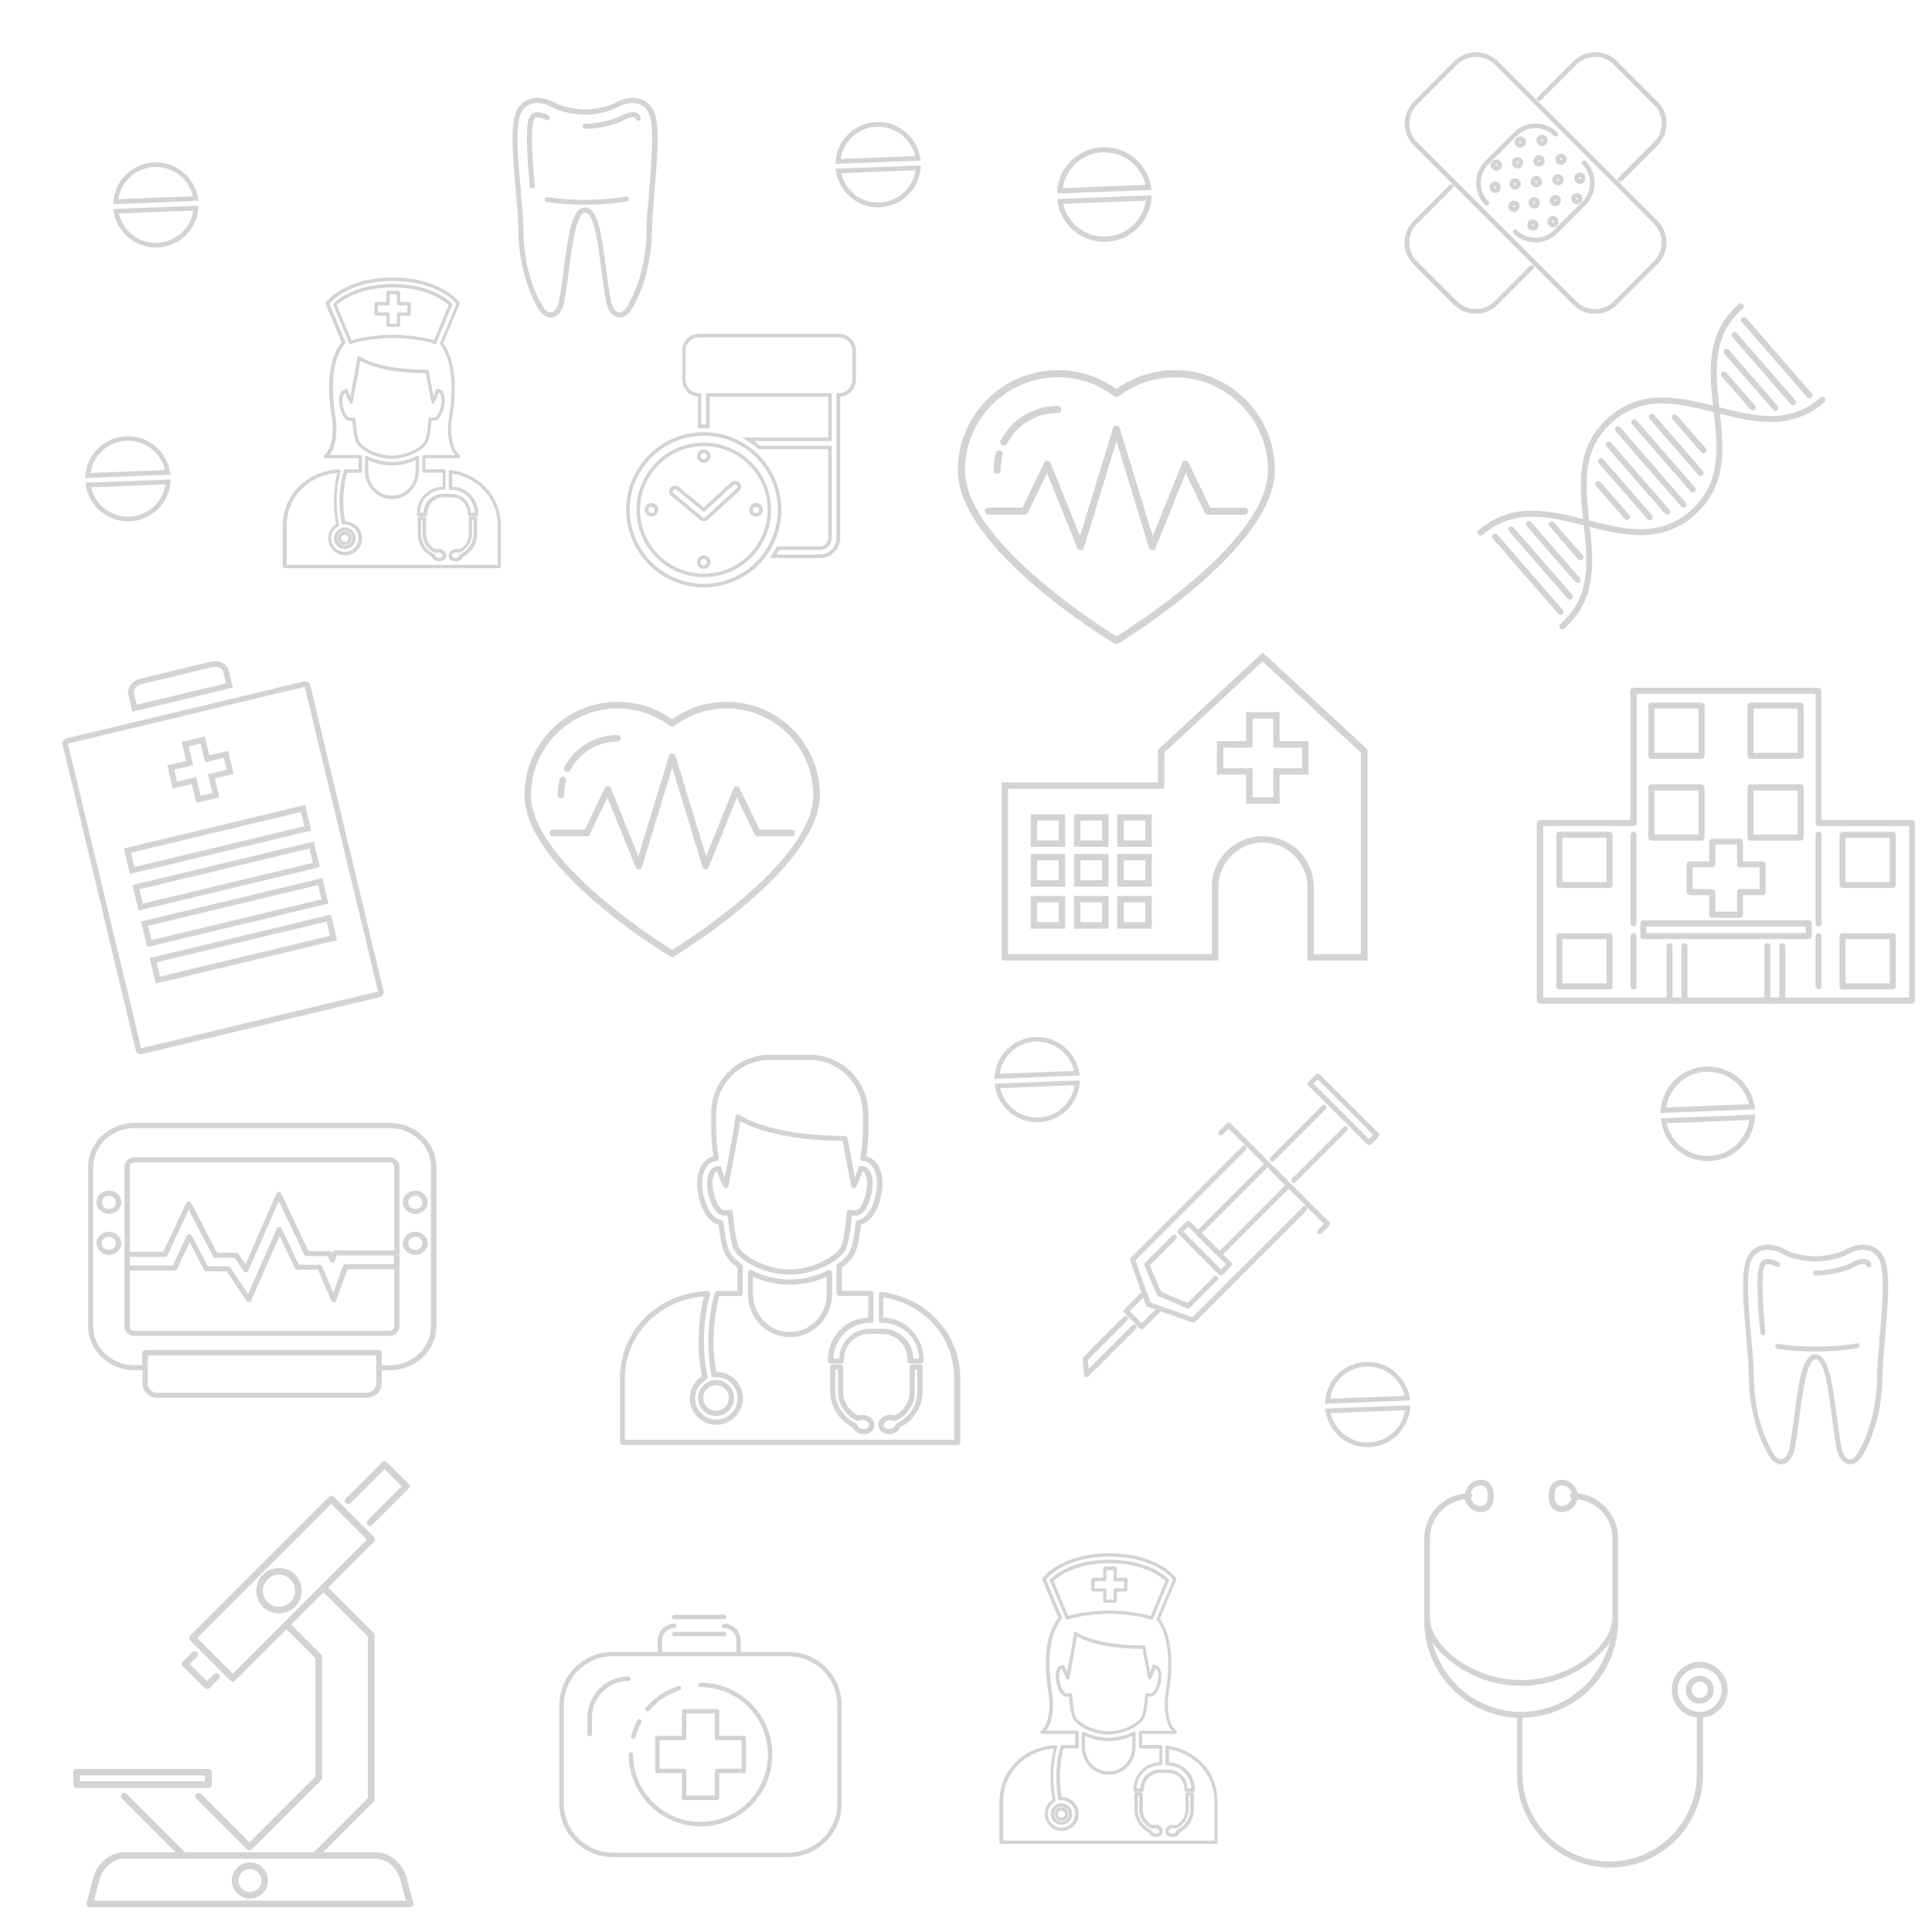 <svg xmlns="http://www.w3.org/2000/svg" id="body_1" data-name="body 1" viewBox="0 0 220 220"><defs><style>      .cls-1 {        fill: #d3d3d3;      }    </style></defs><g><g><path class="cls-1" d="m214.55,143.22c-.46-.96-1.3-1.49-2.38-1.49-.66,0-1.37.2-2.04.58-.83.47-2.38.74-3.39.74s-2.56-.27-3.39-.74c-.68-.37-1.39-.58-2.04-.58-1.07,0-1.91.53-2.38,1.49-.76,1.61-.38,5.72-.06,9.34.14,1.57.27,3.05.27,3.99,0,3.35.78,6.58,2.21,9.09.4.72.93,1.1,1.48,1.1.74,0,1.34-.7,1.55-1.82.2-1.07.36-2.33.53-3.55h0v-.05c.38-2.9.86-6.53,1.85-6.53s1.47,3.62,1.84,6.53c.16,1.22.32,2.5.53,3.6.21,1.12.8,1.82,1.55,1.82.55,0,1.07-.39,1.48-1.1,1.42-2.51,2.21-5.74,2.21-9.09,0-.94.13-2.41.27-3.97h0v-.03c.32-3.61.69-7.72-.07-9.33Zm-.52,9.3c-.15,1.65-.28,3.07-.28,4.04,0,3.25-.76,6.38-2.13,8.8-.29.53-.64.81-.97.81-.44,0-.82-.53-.97-1.35-.2-1.08-.37-2.41-.53-3.57-.49-3.78-.91-7.03-2.42-7.03s-1.92,3.26-2.42,7.03h0v.05c-.17,1.21-.33,2.46-.53,3.52-.15.82-.54,1.35-.97,1.35-.32,0-.67-.29-.97-.81-1.37-2.42-2.13-5.55-2.13-8.8,0-.96-.13-2.37-.27-4h0v-.05c-.31-3.37-.7-7.57,0-9.03.46-.96,1.25-1.16,1.85-1.16.56,0,1.18.18,1.76.51.95.53,2.6.82,3.67.82s2.72-.28,3.67-.82c.58-.32,1.2-.51,1.76-.51.6,0,1.4.2,1.85,1.16.7,1.45.31,5.66.01,9.04Z"></path><path class="cls-1" d="m211.41,152.98c-2.86.46-6.03.49-8.93.06-.08-.01-.15,0-.21.05s-.11.12-.12.19c-.01.08.01.15.05.21.05.06.11.1.19.11,1.4.2,2.86.3,4.34.3,1.63,0,3.24-.12,4.77-.37.16-.03.26-.17.24-.33-.01-.08-.05-.14-.12-.19-.05-.03-.13-.04-.21-.03Z"></path><path class="cls-1" d="m212.18,143.35c-.37,0-.83.13-1.25.37-1.24.7-3.18.95-4.18.95-.16,0-.29.13-.29.29s.13.29.29.29c1.06,0,3.12-.27,4.46-1.02.34-.19.7-.3.97-.3.25,0,.3.06.38.23.07.14.24.2.38.14.07-.03.12-.09.15-.16.03-.07.02-.15-.01-.22-.13-.29-.34-.58-.91-.58Z"></path><path class="cls-1" d="m202.68,144.12c.04-.07.05-.14.03-.22-.02-.07-.07-.14-.14-.17-.43-.23-.88-.37-1.25-.37-.57,0-.78.28-.91.57-.5,1.04-.26,4.55.03,7.85.01.15.14.26.29.26h.03c.08-.01.15-.04.2-.1.05-.06.07-.13.06-.21-.17-1.94-.58-6.51-.08-7.55.08-.17.13-.23.38-.23.28,0,.64.11.97.3.12.06.3.02.38-.12Z"></path></g><g><g><path class="cls-1" d="m28.4,210.71c-.1,0-.19-.04-.26-.11h0l-5.79-5.79c-.15-.15-.15-.38,0-.54.15-.15.38-.15.54,0h0l5.53,5.53,7.5-7.5v-13.46l-3.55-3.55c-.15-.15-.15-.38,0-.54.15-.15.38-.15.54,0h0l3.66,3.66c.07.07.11.16.11.26h0v13.77c0,.1-.04.19-.11.26h0l-7.88,7.88c-.08.07-.18.11-.27.11Z"></path><path class="cls-1" d="m35.9,211.66c-.1,0-.19-.04-.26-.11-.15-.15-.15-.38,0-.54h0l6.25-6.25v-18.4l-5.3-5.3c-.15-.15-.15-.38,0-.54.15-.15.38-.15.54,0h0l5.41,5.41c.07.07.11.16.11.26h0v18.72c0,.1-.04.19-.11.26h0l-6.37,6.37c-.08.08-.18.11-.27.11Z"></path><path class="cls-1" d="m20.89,211.66c-.1,0-.19-.04-.26-.11h0l-6.75-6.75c-.15-.15-.15-.38,0-.54.15-.15.38-.15.54,0h0l6.75,6.75c.15.15.15.38,0,.54-.07.08-.17.11-.27.11Z"></path></g><g><path class="cls-1" d="m46.71,217.18H10.22c-.12,0-.23-.05-.3-.15-.07-.09-.09-.21-.06-.32h0l.78-2.95c.44-1.6,1.95-2.84,3.46-2.84h28.74c1.51,0,3.02,1.24,3.45,2.84h0l.78,2.96c.03.11.01.23-.06.32-.08.09-.19.14-.3.14Zm-36-.76h35.5l-.66-2.48c-.34-1.26-1.57-2.28-2.72-2.28H14.09c-1.16,0-2.39,1.02-2.73,2.29h0l-.65,2.47Z"></path><g><path class="cls-1" d="m42.15,173.75c-.1,0-.19-.04-.26-.11-.15-.15-.15-.38,0-.54h0l3.86-3.86-1.95-1.95-3.87,3.87c-.15.15-.38.15-.54,0s-.15-.38,0-.54h0l4.13-4.13c.07-.07.16-.11.26-.11s.19.04.26.11h0l2.49,2.49c.07.07.11.16.11.26s-.04.19-.11.26h0l-4.13,4.13c-.06.07-.15.11-.25.11Z"></path><path class="cls-1" d="m23.56,192.33c-.1,0-.19-.04-.26-.11h0l-2.49-2.49c-.07-.07-.11-.16-.11-.26s.04-.19.11-.26h0l1.07-1.07c.15-.15.38-.15.54,0s.15.38,0,.54h0l-.81.8,1.95,1.95.81-.8c.15-.15.38-.15.54,0s.15.38,0,.54h0l-1.07,1.07c-.08.07-.17.1-.27.1Z"></path><path class="cls-1" d="m26.51,191.49c-.1,0-.19-.04-.26-.11h0l-4.59-4.59c-.15-.15-.15-.38,0-.54h0l15.81-15.81c.15-.15.38-.15.54,0h0l4.59,4.59c.07.07.11.16.11.26s-.04.19-.11.26h0l-15.81,15.81c-.07.08-.17.12-.27.12Zm-4.06-4.97l4.06,4.06,15.27-15.27-4.06-4.06-15.27,15.27Z"></path><path class="cls-1" d="m23.74,203.59h-15.03c-.21,0-.37-.17-.37-.37h0v-1.42c0-.21.17-.37.37-.37h15.03c.21,0,.37.17.37.37h0v1.42c0,.2-.17.37-.37.37Zm-14.66-.76h14.27v-.66h-14.27v.66Z"></path><path class="cls-1" d="m28.46,216.19c-1.13,0-2.06-.92-2.06-2.06s.92-2.05,2.06-2.05,2.05.92,2.05,2.05c.01,1.14-.92,2.06-2.05,2.06Zm0-3.36c-.72,0-1.31.59-1.31,1.31s.59,1.31,1.31,1.31,1.31-.59,1.31-1.31-.59-1.31-1.31-1.31Z"></path><path class="cls-1" d="m31.77,183.72c-1.43,0-2.59-1.16-2.59-2.59s1.16-2.58,2.59-2.58,2.59,1.16,2.59,2.58-1.16,2.59-2.59,2.59Zm0-4.41c-1.01,0-1.83.82-1.83,1.83s.82,1.83,1.83,1.83,1.83-.82,1.83-1.83-.82-1.83-1.83-1.83Z"></path></g></g></g><g><path class="cls-1" d="m89.77,211.47h-20c-3.35,0-6.07-2.72-6.07-6.07h0v-11.23c0-3.35,2.72-6.07,6.07-6.07h20c3.35,0,6.07,2.72,6.07,6.07h0v11.22c.01,3.35-2.72,6.08-6.07,6.08Zm-19.99-22.87c-3.07,0-5.57,2.5-5.57,5.57h0v11.22c0,3.07,2.5,5.57,5.57,5.57h20c3.07,0,5.57-2.5,5.57-5.57h0v-11.22c0-3.07-2.5-5.57-5.57-5.57h-20Z"></path><path class="cls-1" d="m67.14,197.73c-.14,0-.25-.11-.25-.25h0v-1.9c0-2.57,2.1-4.67,4.67-4.67.14,0,.25.11.25.25s-.11.25-.25.25c-2.29,0-4.15,1.86-4.15,4.15h0v1.9c-.01.14-.12.26-.26.26Z"></path><path class="cls-1" d="m84.1,188.47c-.14,0-.25-.11-.25-.25h0v-1.42c0-.77-.63-1.4-1.4-1.4-.14,0-.25-.11-.25-.25s.11-.25.25-.25c1.05,0,1.9.86,1.9,1.91h0v1.42c.01.12-.11.24-.25.24Z"></path><path class="cls-1" d="m75.14,188.47c-.14,0-.25-.11-.25-.25h0v-1.42c0-1.05.86-1.91,1.9-1.91.14,0,.25.11.25.25s-.11.25-.25.25c-.77,0-1.4.63-1.4,1.4h0v1.42c0,.14-.11.26-.25.26Z"></path><path class="cls-1" d="m79.78,207.97c-4.51,0-8.19-3.67-8.19-8.19,0-.14.11-.25.25-.25s.25.11.25.25c0,4.23,3.44,7.68,7.67,7.68s7.68-3.44,7.68-7.68-3.44-7.67-7.68-7.67c-.14,0-.25-.11-.25-.25s.11-.25.25-.25c4.51,0,8.19,3.67,8.19,8.19.01,4.5-3.66,8.18-8.18,8.18Z"></path><path class="cls-1" d="m73.75,194.87c-.06,0-.12-.02-.17-.06-.11-.09-.12-.25-.03-.36.98-1.14,2.26-2,3.69-2.47.13-.04.28.03.32.16.04.13-.03.28-.16.32-1.34.44-2.54,1.23-3.46,2.31-.05.07-.12.1-.19.1Z"></path><path class="cls-1" d="m72.1,198.04s-.04,0-.06-.01c-.14-.04-.22-.17-.18-.31.16-.64.41-1.27.73-1.84.07-.12.22-.17.34-.1s.17.22.1.34c-.29.55-.53,1.12-.68,1.73-.04.11-.14.19-.25.19Z"></path><path class="cls-1" d="m81.65,204.97h-3.75c-.14,0-.25-.11-.25-.25h0v-2.8h-2.8c-.14,0-.25-.11-.25-.25h0v-3.76c0-.14.11-.25.25-.25h2.8v-2.8c0-.14.11-.25.25-.25h3.75c.14,0,.25.11.25.25h0v2.8h2.8c.14,0,.25.11.25.25h0v3.76c0,.14-.11.25-.25.25h-2.8v2.79c.01.14-.11.26-.25.26Zm-3.5-.52h3.25v-2.79c0-.14.11-.25.25-.25h2.8v-3.25h-2.8c-.14,0-.25-.11-.25-.25h0v-2.8h-3.25v2.8c0,.14-.11.25-.25.25h-2.8v3.25h2.8c.14,0,.25.11.25.25h0v2.79Z"></path><path class="cls-1" d="m82.45,184.38h-5.68c-.14,0-.25-.11-.25-.25s.11-.25.25-.25h5.68c.14,0,.25.11.25.25s-.11.25-.25.25Z"></path><path class="cls-1" d="m82.45,186.32h-5.68c-.14,0-.25-.11-.25-.25s.11-.25.25-.25h5.68c.14,0,.25.11.25.25.01.14-.11.25-.25.25Z"></path></g><g><path class="cls-1" d="m217.74,114.28h-42.4c-.19,0-.34-.15-.34-.34h0v-20.23c0-.19.15-.34.34-.34h10.31v-14.71c0-.19.15-.34.34-.34h21.07c.19,0,.34.15.34.34h0v14.7h10.31c.19,0,.34.15.34.34h0v20.23c.02.2-.14.35-.33.35Zm-42.04-.69h41.7v-19.53h-10.31c-.19,0-.34-.15-.34-.34h0v-14.71h-20.37v14.7c0,.19-.15.34-.34.34h-10.31v19.54h-.01Z"></path><path class="cls-1" d="m193.76,86.41h-5.72c-.19,0-.34-.15-.34-.34h0v-5.72c0-.19.15-.34.34-.34h5.72c.19,0,.34.15.34.34h0v5.72c0,.19-.15.34-.34.34Zm-5.37-.7h5.02v-5.02h-5.02v5.02Z"></path><path class="cls-1" d="m193.76,95.72h-5.72c-.19,0-.34-.15-.34-.34h0v-5.72c0-.19.15-.34.34-.34h5.72c.19,0,.34.15.34.34h0v5.72c0,.19-.15.34-.34.34Zm-5.37-.69h5.02v-5.02h-5.02v5.02Z"></path><path class="cls-1" d="m205.05,86.41h-5.72c-.19,0-.34-.15-.34-.34h0v-5.72c0-.19.15-.34.34-.34h5.72c.19,0,.34.15.34.34h0v5.72c0,.19-.15.34-.34.34Zm-5.37-.7h5.02v-5.02h-5.02v5.02Z"></path><path class="cls-1" d="m205.05,95.72h-5.72c-.19,0-.34-.15-.34-.34h0v-5.72c0-.19.15-.34.34-.34h5.72c.19,0,.34.15.34.34h0v5.72c0,.19-.15.34-.34.34Zm-5.37-.69h5.02v-5.02h-5.02v5.02Z"></path><path class="cls-1" d="m183.28,101.12h-5.72c-.19,0-.34-.15-.34-.34h0v-5.72c0-.19.15-.34.34-.34h5.72c.19,0,.34.15.34.34h0v5.72c.01.19-.15.34-.34.34Zm-5.37-.69h5.02v-5.03h-5.02v5.03Z"></path><path class="cls-1" d="m183.28,112.66h-5.72c-.19,0-.34-.15-.34-.34h0v-5.72c0-.19.15-.34.34-.34h5.72c.19,0,.34.15.34.34h0v5.72c.01.19-.15.34-.34.34Zm-5.37-.69h5.02v-5.03h-5.02v5.03Z"></path><path class="cls-1" d="m215.53,101.12h-5.72c-.19,0-.34-.15-.34-.34h0v-5.72c0-.19.15-.34.34-.34h5.72c.19,0,.34.15.34.34h0v5.72c0,.19-.15.34-.34.34Zm-5.37-.69h5.02v-5.03h-5.02v5.03Z"></path><path class="cls-1" d="m215.53,112.66h-5.72c-.19,0-.34-.15-.34-.34h0v-5.72c0-.19.15-.34.34-.34h5.72c.19,0,.34.15.34.34h0v5.72c0,.19-.15.34-.34.34Zm-5.37-.69h5.02v-5.03h-5.02v5.03Z"></path><path class="cls-1" d="m198.14,104.51h-3.17c-.19,0-.34-.15-.34-.34h0v-2.23h-2.23c-.19,0-.34-.15-.34-.34h0v-3.17c0-.19.15-.34.34-.34h2.23v-2.24c0-.19.15-.34.34-.34h3.17c.19,0,.34.15.34.34h0v2.24h2.23c.19,0,.34.15.34.34h0v3.17c0,.19-.15.34-.34.34h-2.23v2.23c0,.18-.15.34-.34.34Zm-2.82-.7h2.48v-2.23c0-.19.15-.34.34-.34h2.23v-2.48h-2.23c-.19,0-.34-.15-.34-.34h0v-2.24h-2.48v2.24c0,.19-.15.34-.34.34h-2.23v2.48h2.23c.19,0,.34.15.34.34h0v2.23Z"></path><g><path class="cls-1" d="m205.97,106.94h-18.84c-.19,0-.34-.15-.34-.34h0v-1.45c0-.19.15-.34.34-.34h18.84c.19,0,.34.15.34.34h0v1.45c0,.19-.15.34-.34.34Zm-18.49-.69h18.14v-.75h-18.14v.75Z"></path><g><path class="cls-1" d="m191.83,114.28h-1.72c-.19,0-.34-.15-.34-.34h0v-6.2c0-.19.15-.34.34-.34s.34.15.34.34h0v5.86h1.02v-5.86c0-.19.15-.34.34-.34s.34.15.34.34h0v6.2c.01.19-.14.34-.33.34Z"></path><path class="cls-1" d="m202.98,114.28h-1.72c-.19,0-.34-.15-.34-.34h0v-6.2c0-.19.15-.34.34-.34s.34.15.34.34h0v5.86h1.02v-5.86c0-.19.15-.34.34-.34s.34.15.34.34h0v6.2c.01.19-.14.34-.33.34Z"></path></g></g><path class="cls-1" d="m186.01,105.5c-.19,0-.34-.15-.34-.34h0v-10.1c0-.19.15-.34.34-.34s.34.15.34.34h0v10.1c0,.18-.15.34-.34.34Z"></path><path class="cls-1" d="m186.01,112.66c-.19,0-.34-.15-.34-.34h0v-5.72c0-.19.15-.34.34-.34s.34.15.34.34h0v5.72c0,.19-.15.34-.34.34Z"></path><path class="cls-1" d="m207.08,105.5c-.19,0-.34-.15-.34-.34h0v-10.1c0-.19.15-.34.34-.34s.34.15.34.34h0v10.1c0,.18-.15.34-.34.34Z"></path><path class="cls-1" d="m207.08,112.66c-.19,0-.34-.15-.34-.34h0v-5.72c0-.19.15-.34.34-.34s.34.15.34.34h0v5.72c0,.19-.15.34-.34.34Z"></path></g><g><path class="cls-1" d="m44.36,156.03h-1.2c-.17,0-.3-.13-.3-.28h0v-1.42h-26.03v1.42c0,.16-.13.28-.3.28h-1.19c-2.92,0-5.3-2.24-5.3-4.99h0v-18.18c0-2.75,2.38-4.99,5.3-4.99h29.05c2.92,0,5.3,2.24,5.3,4.99h0v18.18c-.01,2.75-2.39,4.99-5.31,4.99Zm-.89-.57h.9c2.59,0,4.7-1.98,4.7-4.41h0v-18.18c0-2.44-2.11-4.41-4.7-4.41H15.32c-2.59,0-4.7,1.98-4.7,4.41h0v18.18c0,2.44,2.11,4.41,4.7,4.41h.89v-1.42c0-.16.13-.28.3-.28h26.65c.17,0,.3.13.3.28h0v1.42Zm.89-3.35H15.31c-.63,0-1.13-.48-1.13-1.07h0v-6.68h0v-11.5c0-.59.51-1.07,1.13-1.07h29.05c.63,0,1.13.48,1.13,1.07h0v9.81h0v8.37c.01.6-.51,1.07-1.13,1.07Zm-29.57-7.78v.04h0v6.68c0,.27.23.5.53.5h29.05c.29,0,.53-.22.53-.5h0v-8.37h0v-9.81c0-.27-.23-.5-.53-.5H15.31c-.29,0-.53.22-.53.5h0v11.46Zm32.5-1.43c-.78,0-1.41-.6-1.41-1.32s.63-1.32,1.41-1.32,1.41.59,1.41,1.32-.64,1.32-1.41,1.32Zm0-2.07c-.44,0-.8.33-.8.75s.35.75.8.75.8-.33.8-.75-.36-.75-.8-.75Zm-34.89,2.07c-.78,0-1.41-.6-1.41-1.32s.63-1.32,1.41-1.32,1.41.59,1.41,1.32-.64,1.32-1.41,1.32Zm0-2.07c-.44,0-.8.33-.8.75s.35.75.8.75.8-.33.8-.75-.36-.75-.8-.75Zm34.89-2.61c-.78,0-1.41-.59-1.41-1.32s.63-1.32,1.41-1.32,1.41.6,1.41,1.32-.64,1.32-1.41,1.32Zm0-2.06c-.44,0-.8.33-.8.75s.35.75.8.75.8-.33.8-.75c-.01-.41-.36-.75-.8-.75Zm-34.89,2.06c-.78,0-1.41-.59-1.41-1.32s.63-1.32,1.41-1.32,1.41.6,1.41,1.32c-.01.73-.64,1.32-1.41,1.32Zm0-2.06c-.44,0-.8.33-.8.75s.35.75.8.75.8-.33.8-.75c-.01-.41-.36-.75-.8-.75Z"></path><path class="cls-1" d="m38.01,148.31c-.12,0-.23-.07-.28-.18h0l-1.51-3.54h-2.36c-.12,0-.23-.07-.27-.17h0l-1.75-3.7-3.23,7.38c-.04.1-.14.16-.25.17s-.22-.04-.28-.13h0l-2.26-3.37h-2.32c-.11,0-.22-.06-.27-.16h0l-1.64-3.15-1.42,3.04c-.05.1-.16.17-.28.17h-5.4c-.08,0-.16-.03-.21-.08-.06-.05-.09-.13-.09-.2h0v-1.57c.01-.16.14-.28.31-.28h4.1s2.61-5.58,2.61-5.58c.05-.1.15-.17.27-.17s.23.06.28.16h0l2.96,5.7h2.18c.1,0,.2.05.25.13h0l.8,1.19,3.53-8.07c.05-.1.15-.17.27-.17h0c.12,0,.23.07.27.17h0l3.11,6.56h2.41c.12,0,.23.07.28.18h0l.02.04.04-.1c.04-.11.16-.19.28-.19h7.01c.08.01.16.04.21.09.06.05.09.13.09.2h0v1.57c0,.16-.14.28-.3.28h-5.6s-1.3,3.58-1.3,3.58c-.03.12-.14.19-.27.2h0Zm-14.34-4.11h2.3c.1,0,.2.05.25.13h0l2.03,3.04,3.28-7.49c.05-.1.15-.17.27-.17h0c.12,0,.23.07.27.17h0l1.96,4.14h2.37c.12,0,.23.07.28.18h0l1.28,3,1.1-3.06c.04-.11.16-.19.28-.19h5.51s0-.98,0-.98h-6.49s-.23.63-.23.63c-.04.11-.15.19-.28.19-.12-.01-.24-.07-.29-.18h0l-.24-.58h-2.41c-.12,0-.23-.07-.27-.17h0l-2.89-6.11-3.48,7.97c-.04.1-.14.16-.25.17s-.22-.04-.28-.13h0l-1.02-1.53h-2.2c-.11,0-.22-.06-.27-.16h0l-2.76-5.31-2.43,5.2c-.05.1-.16.17-.28.17h-4s0,.98,0,.98h4.89s1.6-3.42,1.6-3.42c.05-.1.15-.17.27-.17s.22.06.28.16h0l1.86,3.53Z"></path><path class="cls-1" d="m41.75,159.16h-23.82c-.94,0-1.71-.72-1.71-1.61h0v-3.51c0-.16.13-.28.3-.28h26.65c.17,0,.3.13.3.28h0v3.51c0,.89-.77,1.61-1.72,1.61Zm-24.93-4.83v3.23c0,.58.5,1.03,1.1,1.03h23.82c.61,0,1.1-.47,1.1-1.03h0v-3.23h-26.03Z"></path></g><g><path class="cls-1" d="m79.49,159.19c0,1.13.92,2.05,2.05,2.05s2.05-.92,2.05-2.05-.92-2.05-2.05-2.05-2.05.92-2.05,2.05Zm2.05-1.46c.81,0,1.46.66,1.46,1.46s-.66,1.46-1.46,1.46-1.46-.66-1.46-1.46c0-.8.65-1.46,1.46-1.46Z"></path><path class="cls-1" d="m100.41,147.11c-.08-.01-.17.01-.23.07-.06.06-.1.14-.1.22h0v2.95c0,.16.13.29.29.29h.14c2.27,0,4.11,1.82,4.15,4.08h-.66c0-.21-.03-.43-.07-.63-.05-.22-.11-.45-.2-.66-.17-.41-.43-.79-.75-1.1-.16-.16-.33-.3-.52-.43s-.38-.23-.6-.32c-.44-.18-.89-.27-1.36-.27h-1.44c-.47,0-.92.09-1.36.27-.2.09-.4.19-.59.32-.18.12-.35.26-.52.43-.32.32-.57.69-.75,1.1-.09.21-.16.43-.2.66-.04.2-.07.41-.07.63h-.66c.04-2.26,1.88-4.08,4.15-4.08h.14c.16,0,.29-.13.29-.29h0v-3.05c0-.16-.13-.29-.29-.29h-.14c-.08-.01-.16-.02-.24-.02h-2.95v-2.64c.62-.47,1.08-.94,1.36-1.41.24-.4.55-1.17.81-3.47,1.2-.38,2.1-1.81,2.39-3.88.19-1.33-.06-2.5-.69-3.23-.3-.35-.69-.59-1.11-.7.17-.94.25-1.89.25-2.88h0v-2.08c-.04-3.64-3.03-6.6-6.67-6.6h-4.55c-3.67,0-6.67,3-6.67,6.67h0v2.01c0,.99.08,1.94.25,2.88-.44.11-.81.35-1.11.71-.63.73-.88,1.9-.69,3.23.29,2.06,1.17,3.49,2.39,3.88.26,2.3.58,3.07.81,3.47.27.47.74.94,1.35,1.41h0v2.64h-2.31c-.13,0-.25.09-.28.21-1.19,4.25-.66,7.99-.37,9.39.03.15.17.24.32.23h.1s.08-.02.12-.02c1.34,0,2.42,1.08,2.42,2.42s-1.08,2.42-2.42,2.42-2.42-1.08-2.42-2.42c0-.87.49-1.68,1.27-2.12.11-.06.17-.19.15-.32-.24-1.07-.93-4.93.28-9.41.02-.09,0-.19-.05-.26-.06-.07-.15-.11-.24-.11-5.69.25-9.97,4.53-9.97,9.98h0v7.26c0,.16.13.29.29.29h38.18c.16,0,.29-.13.29-.29h0v-7.26c-.04-5.1-3.7-9.17-8.96-9.88Zm8.32,16.84h-37.57v-6.96c0-4.99,3.84-8.95,9-9.36-1.03,4.18-.5,7.78-.23,9.08-.86.56-1.38,1.51-1.38,2.52,0,1.67,1.36,3.02,3.02,3.02s3.02-1.36,3.02-3.02-1.36-3.02-3.02-3.02h-.01c-.27-1.5-.67-4.84.35-8.63h2.38c.16,0,.29-.13.29-.29h0v-3.09c0-.09-.05-.18-.12-.24-.61-.45-1.06-.89-1.32-1.32-.11-.19-.47-.79-.76-3.43-.01-.13-.11-.23-.23-.26-1.06-.23-1.86-1.51-2.14-3.44-.17-1.14.03-2.15.55-2.75.28-.32.63-.52,1.04-.56.08-.01.16-.05.2-.12.05-.07.07-.15.05-.23-.2-1-.29-2-.29-3.07h0v-2.01c0-3.35,2.72-6.07,6.07-6.07h4.55c3.33,0,6.05,2.71,6.07,6.03v.03h0v2.01c0,1.06-.09,2.06-.29,3.07-.02.08,0,.16.05.23s.12.11.21.12c.41.05.77.23,1.04.56.52.6.72,1.6.56,2.75-.27,1.92-1.07,3.21-2.14,3.43-.12.03-.22.13-.23.26-.28,2.64-.64,3.24-.76,3.43-.25.43-.7.88-1.32,1.32-.08.06-.12.14-.12.24h0v3.09c0,.08.03.15.09.21.06.06.13.09.21.09h3.31v2.46c-2.54.08-4.58,2.18-4.58,4.75h0v.22c0,.16.13.29.29.29h1.25c.16,0,.29-.13.29-.29h0v-.22c0-.19.02-.39.06-.58.04-.18.09-.36.17-.55.14-.34.35-.66.62-.92.13-.13.27-.25.43-.35s.32-.19.49-.26c.35-.15.74-.23,1.12-.23h1.44c.38,0,.77.08,1.12.23.17.07.33.16.49.26.15.1.29.22.43.35.26.26.48.58.62.92.07.17.13.35.17.54.04.19.06.38.06.58h0v.22c0,.16.13.29.29.29h1.25c.16,0,.29-.13.29-.29h0v-.22c0-2.56-2.04-4.66-4.58-4.75h0v-2.3c4.77.8,8.07,4.55,8.07,9.24h0v6.99h.06Z"></path><path class="cls-1" d="m96.26,142.35c.29-.5.55-1.77.73-3.69h0l.03-.26.44.04c.85-.01,1.6-1.21,1.86-3,.14-.99-.01-1.83-.43-2.31-.2-.23-.48-.35-.85-.36-.13-.02-.26.08-.3.21-.13.45-.26.81-.38,1.1-.19-.99-.49-2.56-.62-3.24-.07-.34-.15-.78-.24-1.25-.03-.14-.15-.24-.29-.24-2.31-.02-4.54-.19-6.32-.5-3.4-.59-5.1-1.53-5.68-1.9-.08-.06-.19-.06-.29-.02-.09.04-.16.13-.17.23-.15,1.33-.41,2.68-.59,3.58h0l-.02.11c-.13.68-.43,2.24-.61,3.23-.12-.29-.25-.66-.38-1.09-.04-.13-.16-.23-.3-.21-.37.02-.65.14-.85.36-.41.48-.57,1.32-.43,2.3.25,1.79,1.03,3,1.92,3,.03,0,.07-.01.1-.02h0l.27-.02.03.27c.18,1.92.44,3.2.73,3.69.69,1.16,3.27,2.78,6.32,2.78,3.06-.01,5.63-1.62,6.33-2.79Zm-12.11-.3c-.11-.19-.4-.91-.65-3.45h0l-.05-.56c-.01-.15-.14-.27-.29-.27h-.02l-.56.04s-.07.01-.1.01c-.47-.05-1.07-.91-1.3-2.48-.11-.79-.01-1.5.28-1.83.05-.06.12-.1.2-.13.36,1.14.74,1.76.75,1.79.06.1.18.16.3.13.12-.02.21-.12.24-.24,0,0,.58-3.09.78-4.12h0l.02-.11c.15-.8.38-1.97.54-3.17.84.48,2.57,1.24,5.5,1.75,1.73.29,3.91.48,6.16.5.07.38.14.73.19,1.03.2,1.03.78,4.12.78,4.12.02.12.12.21.24.24.12.02.24-.03.3-.13.02-.03.39-.64.75-1.79.09.03.15.07.2.13.28.33.39,1.03.28,1.83-.22,1.53-.83,2.48-1.24,2.49h0l-.71-.06c-.17-.01-.3.1-.32.27h0l-.05.56c-.24,2.54-.54,3.26-.65,3.45-.62,1.04-3.12,2.49-5.8,2.49-2.67.01-5.17-1.45-5.79-2.49Z"></path><path class="cls-1" d="m104.77,155.37h-.89c-.16,0-.29.13-.29.29h0v2.77c0,1.17-.67,2.24-1.72,2.75-.23-.08-.49-.11-.74-.06-.38.06-.72.26-.92.55-.16.22-.22.5-.18.75s.19.49.41.65.5.24.79.24c.08,0,.17-.01.25-.02.48-.08.88-.38,1.03-.77,1.55-.77,2.55-2.36,2.55-4.09h0v-2.77c0-.15-.13-.29-.29-.29Zm-.3,3.07c0,1.54-.91,2.96-2.32,3.6-.08.04-.14.11-.16.2-.05.22-.3.41-.6.47-.22.04-.45-.01-.61-.12-.07-.05-.15-.13-.17-.26-.02-.12.03-.23.08-.3.11-.15.3-.27.53-.3.05-.01.1-.01.15-.01.13,0,.25.03.36.08.08.04.17.04.25.01,1.33-.59,2.19-1.9,2.19-3.35h0v-2.47h.29v2.46h0Z"></path><path class="cls-1" d="m94.74,144.9c0-.1-.05-.2-.14-.25s-.2-.06-.29-.01c-1.36.69-2.9,1.06-4.36,1.06s-3.02-.37-4.36-1.06c-.09-.05-.2-.04-.29.01-.09.05-.14.15-.14.25h0v2.38c0,2.79,2.11,4.98,4.8,4.98s4.8-2.19,4.8-4.98h0v-2.38Zm-.6,2.39c0,2.46-1.84,4.38-4.2,4.38s-4.2-1.92-4.2-4.38h0v-1.91c1.33.6,2.8.92,4.2.92s2.87-.32,4.2-.92h0v1.91Z"></path><path class="cls-1" d="m98.47,161.13c-.25-.04-.52-.02-.74.06-1.05-.52-1.72-1.59-1.72-2.75h0v-2.77c0-.16-.13-.29-.29-.29h-.89c-.16,0-.29.13-.29.29h0v2.77c0,1.73.99,3.32,2.55,4.09.16.38.56.69,1.03.77.09.01.17.02.25.02.29,0,.57-.08.79-.24s.37-.39.41-.65-.02-.53-.18-.75c-.21-.28-.55-.48-.92-.55Zm.33,1.47c-.15.11-.38.15-.6.11-.3-.05-.55-.24-.6-.47-.02-.09-.08-.16-.16-.2-1.41-.65-2.32-2.05-2.32-3.6h0v-2.47h.29v2.47c0,1.45.86,2.76,2.19,3.35.08.04.17.03.25-.01.15-.07.33-.1.52-.07.22.04.41.15.53.3.05.07.1.17.08.3-.03.14-.11.23-.18.28Z"></path></g><g><path class="cls-1" d="m120.87,207.8c-.68,0-1.23-.56-1.23-1.23s.56-1.23,1.23-1.23,1.23.56,1.23,1.23c-.01.68-.56,1.23-1.23,1.23Zm0-2.08c-.47,0-.85.38-.85.85s.38.85.85.85.85-.38.85-.85-.38-.85-.85-.85Zm0,1.64c-.44,0-.79-.35-.79-.79s.35-.79.79-.79.79.35.79.79-.35.79-.79.79Zm0-1.19c-.22,0-.41.18-.41.41s.18.41.41.41.41-.18.41-.41c-.01-.23-.19-.41-.41-.41Z"></path><path class="cls-1" d="m138.48,209.97h-24.48c-.1,0-.19-.08-.19-.19h0v-4.66c0-3.49,2.75-6.23,6.4-6.4.06,0,.12.02.15.07.04.05.05.11.03.17-.78,2.87-.33,5.34-.18,6.03.02.08-.02.17-.09.21-.5.27-.81.8-.81,1.36,0,.86.7,1.56,1.56,1.56s1.56-.7,1.56-1.56-.7-1.56-1.56-1.56c-.03,0-.05,0-.08.01h-.07c-.1.02-.18-.05-.2-.14-.18-.9-.53-3.3.24-6.02.02-.08.1-.14.18-.14h1.49v-1.26h-3.8c-.08,0-.15-.05-.18-.12-.03-.07,0-.16.06-.21,1.12-.92,1.07-3.21.89-4.29-.87-5.13.28-7.58,1.1-8.61h0l-1.81-4.33c-.03-.07-.01-.14.03-.2h0l.31-.35c.09-.1,2.28-2.47,7.29-2.47s7.2,2.37,7.29,2.47h0l.31.34c.05.05.06.13.03.2h0l-1.87,4.46c.77,1.05,1.84,3.5,1,8.48-.18,1.08-.23,3.37.89,4.29.06.05.08.13.06.21-.03.07-.1.12-.18.12h-3.8v1.26h1.89c.05,0,.1,0,.15.01h.09c.1,0,.18.09.18.19h0v1.95c0,.1-.08.19-.19.19h-.09c-1.46,0-2.64,1.17-2.66,2.62h.43c0-.14.02-.27.04-.4.03-.14.07-.28.13-.41.11-.26.27-.51.48-.71.1-.1.21-.19.33-.27s.24-.15.38-.2c.27-.12.57-.17.87-.17h.92c.3,0,.6.06.87.17.13.06.26.12.37.2.12.08.23.17.33.27.2.2.36.45.48.71.06.13.1.27.13.41.03.13.04.27.04.4h.43c-.02-1.45-1.2-2.62-2.66-2.62h-.09c-.1,0-.19-.08-.19-.19h0v-1.89c0-.05.02-.11.06-.14.04-.04.1-.05.15-.04,3.37.46,5.72,3.07,5.72,6.34h0v4.66c.03.1-.06.19-.16.19Zm-24.29-.38h24.1v-4.46c0-3.01-2.12-5.41-5.17-5.93h0v1.48c1.63.05,2.94,1.4,2.94,3.04h0v.14c0,.1-.08.19-.19.19h-.81c-.1,0-.19-.08-.19-.19h0v-.14c0-.12-.01-.25-.04-.37-.02-.12-.06-.23-.11-.34-.09-.22-.22-.41-.39-.59-.08-.08-.17-.16-.27-.22s-.2-.12-.31-.17c-.23-.1-.48-.14-.72-.14h-.92c-.25,0-.5.05-.72.14-.11.05-.21.1-.31.17-.1.07-.19.14-.27.22-.17.17-.3.36-.39.59-.05.11-.08.23-.11.34-.02.12-.04.24-.04.37h0v.14c0,.1-.08.19-.19.19h-.81c-.1,0-.19-.08-.19-.19h0v-.14c0-1.64,1.31-2.99,2.94-3.04h0v-1.58h-2.13c-.05,0-.1-.02-.13-.06-.04-.04-.06-.08-.06-.13h0v-1.64c0-.1.08-.19.19-.19h3.53c-1.15-1.44-.71-4.18-.69-4.31.84-4.98-.26-7.32-.99-8.27-.04-.05-.05-.12-.02-.19h0l1.86-4.45-.23-.26c-.08-.09-2.16-2.35-7-2.35s-6.91,2.25-7,2.34h0l-.23.26,1.81,4.32c.03.07.02.14-.03.19-.78.93-1.95,3.26-1.09,8.4.02.12.47,2.87-.69,4.31h3.53c.1,0,.19.08.19.19h0v1.64c0,.1-.08.19-.19.19h-1.53c-.66,2.43-.4,4.57-.22,5.54,1.08,0,1.94.86,1.94,1.93s-.87,1.93-1.93,1.93-1.93-.87-1.93-1.93c0-.65.33-1.26.89-1.62-.17-.83-.52-3.14.14-5.83-3.31.26-5.77,2.8-5.77,6h0v4.48h0Zm19.29-.4c-.18,0-.36-.05-.51-.15-.14-.1-.24-.25-.26-.41-.03-.16.01-.33.12-.48.13-.18.34-.31.59-.35.16-.03.32-.01.48.04.67-.33,1.1-1.01,1.1-1.77h0v-1.78c0-.1.08-.19.19-.19h.57c.1,0,.19.08.19.19h0v1.78c0,1.11-.64,2.13-1.63,2.62-.1.25-.35.45-.67.5-.06,0-.12.01-.17.01Zm.09-1.03s-.07,0-.1.01c-.14.02-.27.1-.34.19-.03.04-.07.11-.05.19.01.08.07.14.11.17.1.07.24.1.38.07.19-.03.35-.15.38-.3.01-.06.05-.1.1-.13.9-.41,1.49-1.33,1.49-2.31h0v-1.59h-.19v1.59c0,.93-.55,1.77-1.41,2.15-.05.02-.11.02-.16,0-.05-.03-.13-.04-.21-.04Zm-1.93,1.03c-.05,0-.11,0-.16-.01-.3-.05-.56-.24-.67-.5-.99-.5-1.63-1.51-1.63-2.62h0v-1.78c0-.1.08-.19.19-.19h.57c.1,0,.19.08.19.19h0v1.78c0,.75.43,1.44,1.1,1.77.15-.05.31-.07.48-.04.24.04.46.17.59.35.1.14.14.31.12.48-.03.16-.12.31-.26.41-.15.09-.33.15-.52.15Zm-2.08-4.72v1.59c0,.99.59,1.89,1.49,2.31.05.02.09.07.1.13.03.14.19.27.38.3.14.02.28,0,.38-.07.04-.03.1-.09.11-.17.01-.08-.02-.15-.05-.19-.07-.1-.2-.17-.34-.19-.12-.02-.23,0-.33.04-.05.03-.11.03-.16,0-.85-.37-1.41-1.22-1.41-2.15h0v-1.59h-.17Zm-3.31-2.37c-1.72,0-3.08-1.41-3.08-3.2h0v-1.53c0-.07.03-.13.09-.16s.13-.04.18-.01c.87.44,1.86.68,2.8.68s1.93-.24,2.8-.68c.06-.03.13-.03.18.01.06.03.09.09.09.16h0v1.53c0,1.79-1.36,3.2-3.08,3.2Zm-2.7-4.42v1.22c0,1.58,1.18,2.81,2.69,2.81s2.69-1.23,2.69-2.81h0v-1.22c-.85.38-1.8.59-2.69.59-.89,0-1.83-.2-2.69-.59Zm2.7-.15c-.25,0-.53-.02-.83-.07-1.51-.23-2.82-1.05-3.22-1.72-.18-.31-.35-1.13-.47-2.37h0l-.02-.17h-.17s-.04.02-.06.02c-.58,0-1.07-.77-1.23-1.91-.09-.64.01-1.17.27-1.48.13-.14.3-.22.55-.23.09-.01.16.05.19.13.08.28.17.52.24.71.12-.64.3-1.64.39-2.07.07-.37.17-.9.26-1.47.05-.29.09-.6.13-.9.01-.06.05-.12.11-.15s.13-.02.18.01c.36.24,1.46.84,3.64,1.21,1.01.17,2.33.28,3.69.3h.35c.09,0,.17.07.18.15.05.28.1.55.14.76h0v.05c.09.44.28,1.44.4,2.07.08-.18.16-.43.24-.71.02-.08.1-.15.19-.13.24.01.41.09.55.23.26.3.36.84.27,1.48-.16,1.14-.65,1.91-1.19,1.92h0l-.28-.02-.02.17c-.12,1.23-.28,2.05-.47,2.37-.39.67-1.7,1.49-3.22,1.72-.3.07-.58.09-.83.09Zm-4.36-4.73c.1,0,.18.07.19.17h0l.03.35c.16,1.63.34,2.08.41,2.22.28.49,1.42,1.31,2.95,1.54.58.09.97.09,1.55,0,1.53-.23,2.66-1.05,2.95-1.54.07-.12.26-.59.41-2.22h0l.03-.35c.01-.1.1-.18.2-.17h0l.46.04c.26,0,.66-.62.8-1.6.07-.51,0-.96-.18-1.17-.03-.04-.07-.07-.13-.08-.23.74-.48,1.13-.49,1.14-.04.07-.12.1-.19.09-.08-.01-.14-.07-.15-.15,0,0-.37-1.98-.5-2.64h0v-.05c-.04-.18-.08-.38-.13-.61h-.2c-1.39-.03-2.72-.14-3.75-.31-1.88-.32-2.99-.82-3.53-1.12-.03.21-.06.41-.09.63-.09.57-.19,1.1-.26,1.48-.13.66-.5,2.64-.5,2.64-.01.08-.07.14-.15.15-.08.02-.15-.02-.19-.09-.01-.02-.25-.41-.49-1.14-.06.02-.1.04-.13.08-.18.21-.25.67-.18,1.17.14,1,.53,1.56.83,1.59.02,0,.04-.01.06-.01h0l.36-.02s.01-.01.02-.01Zm-.3.38s-.02.01-.04.02c.01,0,.02-.01.04-.02Zm9.53-8.74s-.04,0-.06-.01c-1.6-.58-4.21-.67-4.72-.68-.54.01-3.15.1-4.74.68-.09.03-.2-.01-.24-.1h0l-1.79-4.29c-.03-.07-.01-.14.03-.2.08-.09,2.04-2.23,6.73-2.23s6.65,2.14,6.73,2.23c.05.05.06.13.03.2h0l-1.79,4.29c-.03.06-.1.11-.18.11Zm-11.15-4.43l1.68,4.01c1.66-.55,4.17-.63,4.67-.64h.04c.51.01,3.01.09,4.67.64h0l1.68-4.01c-.41-.38-2.38-2.01-6.37-2.01s-5.96,1.62-6.37,2.01Z"></path><path class="cls-1" d="m126.99,182.51h-1.18c-.1,0-.19-.08-.19-.19h0v-1.09h-1.16c-.1,0-.19-.08-.19-.19h0v-1.19c0-.1.08-.19.19-.19h1.16v-1.08c0-.1.08-.19.19-.19h1.18c.1,0,.19.08.19.19h0v1.08h1.01c.1,0,.19.08.19.19h0v1.19c0,.1-.08.19-.19.19h-1.01v1.09c0,.11-.09.19-.19.19Zm-1-.37h.81v-1.08c0-.1.08-.19.19-.19h1.01v-.81h-1.01c-.1,0-.19-.08-.19-.19h0v-1.08h-.81v1.08c0,.1-.08.19-.19.19h-1.16v.81h1.16c.1,0,.19.08.19.19h0v1.08Z"></path></g><g><path class="cls-1" d="m82.74,79.92c-2.25,0-4.39.69-6.2,2-1.81-1.31-3.96-2-6.2-2-5.86,0-10.62,4.77-10.62,10.62,0,8.3,15.95,17.98,16.63,18.39.06.03.12.05.19.05s.14-.02.2-.06c.68-.41,16.62-10.19,16.62-18.39.01-5.85-4.76-10.61-10.62-10.61Zm0,.75c5.43,0,9.87,4.42,9.87,9.87,0,7.41-14.16,16.44-16.07,17.62-1.91-1.18-16.07-10.24-16.07-17.62,0-5.43,4.42-9.87,9.87-9.87,2.18,0,4.24.7,5.97,2.01.13.1.32.1.46,0,1.74-1.32,3.81-2.01,5.98-2.01Z"></path><path class="cls-1" d="m64.44,87.86c.05.03.11.04.17.04.14,0,.26-.08.33-.2,1.05-2.01,3.12-3.26,5.38-3.26.21,0,.37-.17.37-.37,0-.21-.17-.37-.37-.37-2.55,0-4.87,1.41-6.05,3.66-.05.09-.06.19-.03.28.03.1.1.18.19.22Z"></path><path class="cls-1" d="m63.87,90.91c.21,0,.37-.17.37-.37,0-.55.07-1.09.22-1.62.03-.1.01-.2-.03-.28-.05-.09-.13-.15-.22-.18-.1-.03-.2-.02-.28.03-.09.05-.15.13-.18.23-.16.6-.24,1.2-.24,1.82-.01.2.15.37.36.37Z"></path><path class="cls-1" d="m76.19,86.03l-3.5,11.47-3.13-7.76c-.06-.14-.19-.23-.34-.23s-.28.08-.34.21h0l-2.3,4.77h-3.63c-.21,0-.37.17-.37.37,0,.21.17.37.37.37h3.87c.14,0,.27-.08.34-.21h0l2.02-4.21,3.21,7.96c.06.14.19.23.35.23h.02c.16-.01.29-.11.34-.26h0l3.45-11.32,3.45,11.32c.05.15.18.26.34.26h.02c.15,0,.28-.09.34-.23h0l3.21-7.96,2.02,4.21c.06.13.19.21.34.21h3.87c.21,0,.37-.17.37-.37,0-.21-.17-.37-.37-.37h-3.63l-2.3-4.76c-.06-.13-.19-.21-.34-.21h0c-.15,0-.28.1-.33.23h0l-3.13,7.76-3.5-11.47c-.05-.15-.19-.24-.36-.24-.18-.01-.32.08-.36.23Z"></path></g><g><path class="cls-1" d="m26.52,78.3l-11.44,2.74-.47-1.93c-.19-.79.44-1.62,1.4-1.84h0l7.97-1.91c.95-.23,1.88.22,2.07,1.01h0l.47,1.93Zm-10.94,1.95l10.16-2.44-.31-1.3c-.1-.43-.69-.67-1.29-.53h0l-7.97,1.91c-.6.14-1.01.63-.91,1.05h0l.31,1.3Z"></path><path class="cls-1" d="m43.2,113.55l-27.1,6.5-.14-.03s-.13,0-.23-.06-.15-.15-.17-.19h0l-.06-.06-.04-.12-8.33-34.78c-.08-.33.12-.67.46-.74h0l27.01-6.47c.33-.08.67.12.74.46h0l8.33,34.78c.07.3-.13.64-.46.72Zm-27.1,5.81l26.95-6.46-8.35-34.69-26.97,6.47,8.34,34.67s.01.01.01.01h.02Zm22.28-12.31l-20.64,4.95-.7-2.9,20.64-4.95.7,2.9Zm-20.15,4.15l19.36-4.64-.39-1.63-19.36,4.64.39,1.63Zm19.17-8.31l-20.64,4.95-.7-2.9,20.64-4.95.7,2.9Zm-20.15,4.16l19.36-4.64-.39-1.63-19.36,4.64.39,1.63Zm19.17-8.32l-20.64,4.95-.7-2.9,20.64-4.95.7,2.9Zm-20.15,4.16l19.36-4.64-.39-1.63-19.36,4.64.39,1.63Zm19.17-8.31l-20.64,4.94-.7-2.9,20.64-4.95.7,2.91Zm-20.15,4.15l19.36-4.64-.39-1.63-19.36,4.64.39,1.63Zm9.7-7.94l-2.63.63-.52-2.15-2.16.52-.63-2.63,2.16-.52-.52-2.14,2.63-.63.52,2.14,2.13-.51.63,2.63-2.13.51.52,2.15Zm-2.15-.16l1.36-.32-.52-2.15,2.13-.51-.32-1.36-2.13.51-.52-2.14-1.36.32.52,2.14-2.16.52.32,1.36,2.16-.52.52,2.15Z"></path></g><g><path class="cls-1" d="m150.87,159.85l.02-.3c.19-2.45,2.2-4.37,4.65-4.46,2.46-.1,4.59,1.66,4.99,4.09h0l.05.29-9.71.38Zm4.87-4.24h-.17c-2.08.08-3.8,1.64-4.1,3.67h0l8.48-.33c-.47-1.94-2.21-3.34-4.21-3.34Z"></path><path class="cls-1" d="m155.73,164.79c-2.38,0-4.42-1.73-4.8-4.1h0l-.05-.29,9.71-.38-.02.3c-.19,2.45-2.2,4.37-4.65,4.47h-.19Zm-4.21-3.88c.47,2,2.3,3.44,4.37,3.34,2.08-.08,3.8-1.64,4.1-3.67h0l-8.47.33Z"></path></g><g><path class="cls-1" d="m12.89,23.25l.02-.3c.19-2.45,2.2-4.37,4.65-4.46,2.46-.1,4.59,1.66,4.99,4.09h0l.05.29-9.71.38Zm4.87-4.24h-.17c-2.08.08-3.8,1.64-4.1,3.67h0l8.48-.33c-.47-1.94-2.21-3.34-4.21-3.34Z"></path><path class="cls-1" d="m17.75,28.19c-2.38,0-4.42-1.73-4.8-4.1h0l-.05-.29,9.71-.38-.02.3c-.19,2.45-2.2,4.37-4.65,4.47h-.19Zm-4.21-3.88c.47,2,2.3,3.44,4.37,3.34,2.08-.08,3.8-1.64,4.1-3.67h0l-8.47.33Z"></path></g><g><path class="cls-1" d="m113.24,122.85l.02-.3c.19-2.45,2.2-4.37,4.65-4.46,2.46-.1,4.59,1.66,4.99,4.09h0l.05.29-9.71.38Zm4.87-4.24h-.17c-2.08.08-3.8,1.64-4.1,3.67h0l8.48-.33c-.47-1.94-2.21-3.34-4.21-3.34Z"></path><path class="cls-1" d="m118.1,127.79c-2.38,0-4.42-1.73-4.8-4.1h0l-.05-.29,9.71-.38-.02.3c-.19,2.45-2.2,4.37-4.65,4.47h-.19Zm-4.21-3.88c.47,2,2.3,3.44,4.37,3.34,2.08-.08,3.8-1.64,4.1-3.67h0l-8.47.33Z"></path></g><g><path class="cls-1" d="m74.43,12.64c-.46-.96-1.3-1.49-2.38-1.49-.66,0-1.37.2-2.04.58-.83.46-2.38.73-3.39.73s-2.56-.27-3.39-.74c-.68-.37-1.39-.58-2.04-.58-1.07,0-1.91.53-2.38,1.49-.76,1.61-.38,5.72-.06,9.34.14,1.57.27,3.05.27,3.99,0,3.35.78,6.58,2.21,9.09.4.72.93,1.1,1.48,1.1.74,0,1.34-.7,1.55-1.82.2-1.07.36-2.33.53-3.55h0v-.05c.38-2.9.86-6.53,1.85-6.53s1.47,3.62,1.84,6.53c.16,1.22.32,2.5.53,3.6.21,1.12.8,1.82,1.55,1.82.55,0,1.07-.39,1.48-1.1,1.42-2.51,2.21-5.74,2.21-9.09,0-.94.13-2.41.27-3.97h0v-.03c.31-3.61.69-7.72-.07-9.32Zm-.52,9.29c-.15,1.65-.28,3.07-.28,4.04,0,3.25-.76,6.38-2.13,8.8-.29.53-.64.81-.97.81-.44,0-.82-.53-.97-1.35-.2-1.08-.37-2.41-.53-3.57-.49-3.78-.91-7.03-2.42-7.03s-1.92,3.26-2.42,7.03h0v.05c-.17,1.21-.33,2.46-.53,3.52-.15.82-.54,1.35-.97,1.35-.32,0-.67-.29-.97-.81-1.37-2.42-2.13-5.55-2.13-8.8,0-.96-.13-2.37-.27-4h0v-.05c-.31-3.37-.7-7.57,0-9.03.46-.96,1.25-1.16,1.85-1.16.56,0,1.18.18,1.76.51.95.53,2.6.82,3.67.82s2.72-.28,3.67-.82c.58-.32,1.2-.51,1.76-.51.6,0,1.4.2,1.85,1.16.7,1.45.31,5.66.01,9.04Z"></path><path class="cls-1" d="m71.29,22.39c-2.86.46-6.03.49-8.93.06-.08-.01-.15,0-.21.05s-.11.12-.12.19c-.01.08.01.15.05.21.05.06.11.1.19.11,1.4.2,2.86.3,4.34.3,1.63,0,3.24-.12,4.77-.37.16-.03.26-.17.24-.33-.01-.08-.05-.14-.12-.19-.06-.03-.13-.04-.21-.03Z"></path><path class="cls-1" d="m72.05,12.77c-.37,0-.83.13-1.25.37-1.24.7-3.18.95-4.18.95-.16,0-.29.13-.29.29s.13.29.29.29c1.06,0,3.12-.27,4.46-1.02.34-.19.7-.3.97-.3.25,0,.3.06.38.23.07.14.24.2.38.14.07-.03.12-.09.15-.16s.02-.15-.01-.22c-.13-.29-.34-.58-.91-.58Z"></path><path class="cls-1" d="m62.56,13.53c.04-.07.05-.14.03-.22-.02-.07-.07-.14-.14-.17-.43-.23-.88-.37-1.25-.37-.57,0-.78.28-.91.57-.5,1.04-.26,4.55.03,7.85.01.15.14.26.29.26h.03c.08-.01.15-.04.2-.1.05-.06.07-.13.06-.21-.17-1.94-.58-6.51-.08-7.55.08-.17.13-.23.38-.23.28,0,.64.11.97.3.12.07.3.02.38-.12Z"></path></g><g><path class="cls-1" d="m39.26,62.52c-.68,0-1.23-.56-1.23-1.23s.56-1.23,1.23-1.23,1.23.56,1.23,1.23-.56,1.23-1.23,1.23Zm0-2.08c-.47,0-.85.38-.85.85s.38.85.85.85.85-.38.85-.85-.38-.85-.85-.85Zm0,1.64c-.44,0-.79-.35-.79-.79s.35-.79.79-.79.79.35.79.79-.35.79-.79.79Zm0-1.19c-.22,0-.41.18-.41.41s.18.41.41.41.41-.18.41-.41c-.01-.23-.19-.41-.41-.41Z"></path><path class="cls-1" d="m56.87,64.7h-24.48c-.1,0-.19-.08-.19-.19h0v-4.66c0-3.49,2.75-6.23,6.4-6.4.06,0,.12.02.15.07.04.05.05.11.03.17-.78,2.87-.33,5.34-.18,6.03.02.08-.02.17-.09.21-.5.27-.81.8-.81,1.36,0,.86.7,1.56,1.56,1.56s1.56-.7,1.56-1.56-.7-1.56-1.56-1.56c-.03,0-.05,0-.08.01h-.07c-.1.02-.18-.05-.2-.14-.18-.9-.53-3.3.24-6.02.02-.08.1-.14.18-.14h1.49v-1.26h-3.8c-.08,0-.15-.05-.18-.12s0-.16.06-.21c1.12-.92,1.07-3.21.89-4.29-.87-5.13.28-7.58,1.1-8.61h0l-1.81-4.33c-.03-.07-.01-.14.03-.2h0l.31-.35c.09-.1,2.28-2.47,7.29-2.47s7.2,2.37,7.29,2.47h0l.31.34c.05.05.06.13.03.2h0l-1.87,4.46c.77,1.05,1.84,3.5,1,8.48-.18,1.08-.23,3.37.89,4.29.06.05.08.13.06.21-.03.07-.1.12-.18.12h-3.8v1.26h1.89c.05,0,.1,0,.15.01h.09c.1,0,.18.09.18.19h0v1.95c0,.1-.08.19-.19.19h-.09c-1.46,0-2.64,1.17-2.66,2.62h.43c0-.14.02-.27.04-.4.03-.14.07-.28.13-.41.11-.26.27-.51.48-.71.1-.1.21-.19.33-.27s.24-.15.38-.2c.27-.12.57-.17.87-.17h.92c.3,0,.6.06.87.17.13.06.26.12.37.2.12.08.23.17.33.27.2.2.36.45.48.71.06.13.1.27.13.41.03.13.04.27.04.4h.43c-.02-1.45-1.2-2.62-2.66-2.62h-.09c-.1,0-.19-.08-.19-.19h0v-1.89c0-.05.02-.11.06-.14.04-.04.1-.05.15-.04,3.37.46,5.72,3.07,5.72,6.34h0v4.66c.03.1-.06.19-.16.19Zm-24.29-.38h24.1v-4.46c0-3.01-2.12-5.41-5.17-5.93h0v1.48c1.63.05,2.95,1.4,2.95,3.04h0v.14c0,.1-.08.19-.19.19h-.81c-.1,0-.19-.08-.19-.19h0v-.14c0-.12-.01-.25-.04-.37-.02-.12-.06-.23-.11-.34-.09-.22-.22-.41-.39-.59-.08-.08-.17-.16-.27-.22-.1-.07-.2-.12-.31-.17-.23-.1-.48-.14-.72-.14h-.92c-.25,0-.5.05-.72.14-.11.05-.21.1-.31.17s-.19.14-.27.22c-.17.17-.3.36-.39.59-.05.11-.08.23-.11.34-.02.12-.04.24-.04.37h0v.14c0,.1-.08.19-.19.19h-.81c-.1,0-.19-.08-.19-.19h0v-.14c0-1.64,1.31-2.99,2.94-3.04h0v-1.58h-2.13c-.05,0-.1-.02-.13-.05-.04-.04-.06-.08-.06-.13h0v-1.64c0-.1.08-.19.19-.19h3.53c-1.15-1.44-.71-4.18-.69-4.31.84-4.98-.26-7.32-.99-8.27-.04-.05-.05-.12-.02-.19h0l1.86-4.45-.23-.26c-.08-.09-2.16-2.35-7-2.35s-6.91,2.25-7,2.35h0l-.23.26,1.81,4.32c.03.06.02.14-.03.19-.78.93-1.95,3.26-1.09,8.4.02.12.47,2.87-.69,4.31h3.53c.1,0,.19.08.19.19h0v1.64c0,.1-.08.19-.19.19h-1.53c-.66,2.43-.4,4.57-.22,5.54,1.08,0,1.94.86,1.94,1.93s-.87,1.93-1.93,1.93-1.93-.87-1.93-1.93c0-.65.33-1.26.89-1.62-.17-.83-.52-3.14.14-5.83-3.31.26-5.77,2.8-5.77,6h0v4.46h-.01Zm19.29-.4c-.18,0-.36-.05-.51-.15-.14-.1-.24-.25-.26-.41-.03-.16.01-.33.12-.48.13-.18.34-.31.59-.35.16-.03.32-.01.48.04.67-.33,1.1-1.01,1.1-1.77h0v-1.78c0-.1.08-.19.19-.19h.57c.1,0,.19.08.19.19h0v1.78c0,1.11-.64,2.13-1.63,2.62-.1.25-.35.45-.67.5-.07,0-.12.01-.17.01Zm.09-1.03s-.07,0-.1.01c-.14.02-.27.1-.34.19-.03.04-.07.11-.05.19.01.08.07.14.11.17.1.07.24.1.38.07.19-.03.35-.15.38-.3.01-.06.05-.1.1-.13.9-.41,1.49-1.33,1.49-2.31h0v-1.59h-.19v1.59c0,.93-.55,1.77-1.41,2.15-.05.02-.11.02-.16,0-.05-.03-.13-.04-.21-.04Zm-1.93,1.03c-.05,0-.11,0-.16-.01-.3-.05-.56-.24-.67-.5-.99-.5-1.63-1.51-1.63-2.62h0v-1.78c0-.1.08-.19.19-.19h.57c.1,0,.19.08.19.19h0v1.78c0,.75.44,1.44,1.1,1.77.15-.05.31-.07.48-.04.24.04.46.17.59.35.1.14.14.31.12.48-.03.16-.12.31-.26.41-.15.09-.33.15-.52.15Zm-2.08-4.72v1.59c0,.99.59,1.89,1.49,2.31.05.02.09.07.1.13.03.14.19.26.38.3.14.02.28,0,.38-.07.04-.03.1-.09.11-.17.01-.08-.02-.15-.05-.19-.07-.1-.2-.17-.34-.19-.12-.02-.23,0-.33.04-.05.03-.11.03-.16,0-.85-.37-1.41-1.22-1.41-2.15h0v-1.59h-.17Zm-3.31-2.37c-1.72,0-3.08-1.41-3.08-3.2h0v-1.53c0-.07.03-.13.09-.16s.13-.04.18-.01c.87.44,1.86.68,2.8.68s1.93-.24,2.8-.68c.06-.03.13-.03.18.01.06.03.09.09.09.16h0v1.53c-.01,1.79-1.36,3.2-3.08,3.2Zm-2.7-4.42v1.22c0,1.58,1.18,2.81,2.69,2.81s2.69-1.23,2.69-2.81h0v-1.22c-.85.38-1.8.59-2.69.59s-1.84-.2-2.69-.59Zm2.7-.15c-.25,0-.53-.02-.83-.07-1.51-.23-2.82-1.05-3.22-1.72-.18-.31-.35-1.13-.47-2.37h0l-.02-.17h-.17s-.04.02-.06.02c-.58,0-1.07-.77-1.23-1.91-.09-.64.01-1.17.27-1.48.13-.15.3-.22.55-.23.09-.01.16.05.19.13.08.28.17.52.24.71.12-.64.3-1.64.39-2.07.07-.37.17-.9.26-1.47.05-.29.09-.6.13-.9.01-.06.05-.12.11-.15.06-.03.13-.02.18.01.36.24,1.46.84,3.64,1.21,1.01.17,2.33.28,3.69.3h.35c.09,0,.17.07.18.15.05.28.1.55.14.76h0v.05c.09.44.28,1.44.4,2.07.08-.18.16-.43.24-.71.02-.08.1-.15.19-.13.24.01.41.09.55.23.26.3.36.84.27,1.48-.16,1.14-.65,1.91-1.19,1.92h0l-.28-.02-.02.17c-.12,1.23-.28,2.05-.47,2.37-.39.67-1.7,1.49-3.22,1.72-.31.07-.58.09-.83.09Zm-4.36-4.73c.1,0,.18.07.19.17h0l.03.35c.16,1.63.34,2.08.41,2.22.28.49,1.42,1.31,2.95,1.54.58.09.97.09,1.55,0,1.53-.23,2.66-1.05,2.95-1.54.07-.12.26-.59.41-2.22h0l.03-.35c.01-.1.1-.18.2-.17h0l.46.04c.26,0,.66-.62.8-1.6.07-.51,0-.96-.18-1.17-.03-.04-.07-.06-.13-.08-.23.74-.48,1.13-.49,1.14-.04.07-.12.1-.19.09-.08-.01-.14-.07-.15-.15,0,0-.37-1.98-.5-2.64h0v-.05c-.04-.18-.08-.38-.13-.61h-.2c-1.39-.03-2.72-.14-3.75-.31-1.88-.32-2.99-.82-3.53-1.12-.03.21-.06.41-.09.63-.09.57-.19,1.1-.26,1.48-.13.66-.5,2.64-.5,2.64-.01.08-.07.14-.15.15-.08.02-.15-.02-.19-.09-.01-.02-.25-.41-.49-1.14-.06.02-.1.04-.13.08-.18.21-.25.67-.18,1.17.14,1,.53,1.56.83,1.59.02,0,.04-.01.06-.01h0l.36-.02s.01-.01.02-.01Zm-.3.38s-.02.01-.04.02c.01,0,.02-.01.04-.02Zm9.53-8.74s-.04,0-.06-.01c-1.6-.58-4.21-.67-4.72-.68-.54.01-3.15.1-4.74.68-.09.03-.2-.01-.24-.1h0l-1.79-4.29c-.03-.07-.01-.14.03-.2.08-.09,2.04-2.23,6.73-2.23s6.65,2.14,6.73,2.23c.05.05.06.13.03.2h0l-1.79,4.29c-.04.06-.1.11-.18.11Zm-11.16-4.43l1.68,4.01c1.66-.55,4.17-.63,4.67-.64h.04c.51.01,3.01.09,4.67.64h0l1.68-4.01c-.41-.38-2.38-2.01-6.37-2.01s-5.95,1.62-6.37,2.01Z"></path><path class="cls-1" d="m45.38,37.23h-1.18c-.1,0-.19-.08-.19-.19h0v-1.08h-1.17c-.1,0-.19-.08-.19-.19h0v-1.19c0-.1.08-.19.19-.19h1.16v-1.08c0-.1.08-.19.19-.19h1.18c.1,0,.19.08.19.19h0v1.08h1.01c.1,0,.19.08.19.19h0v1.19c0,.1-.08.19-.19.19h-1.01v1.09c0,.1-.08.18-.18.18Zm-1-.37h.81v-1.09c0-.1.08-.19.19-.19h1.01v-.81h-1.01c-.1,0-.19-.08-.19-.19h0v-1.08h-.81v1.08c0,.1-.08.19-.19.19h-1.16v.81h1.16c.1,0,.19.08.19.19h0v1.09Z"></path></g><g><path class="cls-1" d="m93.34,63.55h-5.69l.21-.31c.19-.28.37-.59.54-.91h0l.06-.11h4.88c.54,0,.97-.44.97-.97h0v-10.09h-7.93l-.06-.05c-.38-.34-.8-.65-1.22-.92h0l-.6-.37h9.82v-4.64h-13.51v3.6h-.21c-.3-.03-.61-.03-.91-.01h-.21s0-3.6,0-3.6c-1-.07-1.79-.9-1.79-1.92h0v-3.32c0-1.06.86-1.92,1.92-1.92h15.94c1.06,0,1.92.86,1.92,1.92h0v3.32c0,1.02-.8,1.85-1.79,1.92h0v16.07c-.01,1.29-1.05,2.32-2.33,2.32Zm-4.93-.4h4.93c1.05,0,1.91-.86,1.91-1.91h0v-16.47h.28c.84,0,1.52-.68,1.52-1.52h0v-3.32c0-.84-.68-1.52-1.52-1.52h-15.94c-.84,0-1.52.68-1.52,1.52h0v3.32c0,.84.68,1.52,1.52,1.52h.27v3.57c.17-.01.35-.01.54,0h0v-3.57h14.31v5.45h-8.85c.23.17.46.34.67.54h8.18v10.5c0,.76-.62,1.38-1.38,1.38h-4.63c-.1.18-.2.35-.3.53Z"></path><path class="cls-1" d="m80.14,66.89c-4.87,0-8.84-3.97-8.84-8.84s3.97-8.84,8.84-8.84,8.84,3.97,8.84,8.84-3.96,8.84-8.84,8.84Zm0-17.27c-4.65,0-8.43,3.79-8.43,8.43s3.79,8.43,8.43,8.43,8.43-3.79,8.43-8.43-3.78-8.43-8.43-8.43Z"></path><path class="cls-1" d="m80.14,65.72c-4.22,0-7.66-3.44-7.66-7.66s3.44-7.66,7.66-7.66,7.66,3.44,7.66,7.66c.01,4.22-3.43,7.66-7.66,7.66Zm0-14.92c-4,0-7.26,3.26-7.26,7.26s3.26,7.27,7.26,7.27,7.27-3.26,7.27-7.27-3.26-7.26-7.27-7.26Z"></path><path class="cls-1" d="m80.14,52.72c-.43,0-.77-.34-.77-.77s.34-.77.77-.77.77.34.77.77-.34.77-.77.77Zm0-1.13c-.2,0-.36.16-.36.36s.16.36.36.36.36-.16.36-.36-.16-.36-.36-.36Z"></path><path class="cls-1" d="m74.18,58.82c-.43,0-.77-.34-.77-.77s.34-.77.77-.77.77.34.77.77c-.01.44-.34.77-.77.77Zm0-1.12c-.2,0-.36.16-.36.36s.16.36.36.36.36-.16.36-.36c-.01-.2-.17-.36-.36-.36Z"></path><path class="cls-1" d="m80.14,64.78c-.43,0-.77-.34-.77-.77s.34-.77.77-.77.77.34.77.77-.34.77-.77.77Zm0-1.12c-.2,0-.36.16-.36.36s.16.36.36.36.36-.16.36-.36-.16-.36-.36-.36Z"></path><path class="cls-1" d="m80.14,59.35s-.09-.01-.13-.01c-.03-.01-.06-.01-.09-.03-.11-.04-.2-.1-.27-.18h0l-3.21-2.65c-.14-.11-.22-.27-.24-.46s.04-.35.15-.49c.24-.28.67-.32.94-.09h0l2.82,2.35,3.14-2.86c.13-.12.3-.18.49-.17.18.01.34.09.47.22s.18.3.17.49-.08.34-.22.47h0l-3.57,3.25s-.05.04-.07.05c-.02.02-.06.04-.1.06-.02.01-.06.03-.11.04-.02.01-.05.01-.09.01.02,0-.02.01-.06.01Zm-3.26-3.65c-.08,0-.15.03-.21.1-.04.05-.06.12-.06.19.01.07.04.13.09.18h0l3.23,2.67c.05.05.08.07.11.08h0v.21s.04-.2.04-.2c.03.01.07.01.11,0h.05s.05-.03.05-.04h0l.03-.02,3.57-3.26c.05-.05.08-.11.09-.18,0-.07-.02-.14-.07-.19s-.11-.08-.18-.09-.14.02-.19.07h0l-3.39,3.1-3.1-2.57c-.06-.03-.11-.05-.17-.05Z"></path><path class="cls-1" d="m86.09,58.82c-.43,0-.77-.34-.77-.77s.34-.77.77-.77.77.34.77.77-.33.77-.77.77Zm0-1.12c-.2,0-.36.16-.36.36s.16.36.36.36.36-.16.36-.36-.16-.36-.36-.36Z"></path></g><g><path class="cls-1" d="m9.71,54.43l.02-.3c.19-2.45,2.2-4.37,4.65-4.46,2.46-.1,4.59,1.66,4.99,4.09h0l.05.29-9.71.38Zm4.87-4.24h-.17c-2.08.08-3.8,1.64-4.1,3.67h0l8.48-.33c-.46-1.94-2.2-3.34-4.21-3.34Z"></path><path class="cls-1" d="m14.58,59.37c-2.38,0-4.42-1.73-4.8-4.1h0l-.05-.29,9.71-.38-.02.3c-.19,2.45-2.2,4.37-4.65,4.47-.07,0-.13,0-.19,0Zm-4.21-3.88c.47,2,2.3,3.44,4.37,3.34,2.08-.08,3.8-1.64,4.1-3.67h0l-8.47.33Z"></path></g><g><path class="cls-1" d="m95.13,18.66l.02-.3c.19-2.45,2.2-4.37,4.65-4.46,2.46-.1,4.59,1.66,4.99,4.09h0l.05.29-9.71.38Zm4.87-4.23h-.17c-2.08.08-3.8,1.64-4.1,3.67h0l8.48-.33c-.47-1.94-2.21-3.34-4.21-3.34Z"></path><path class="cls-1" d="m99.99,23.61c-2.38,0-4.42-1.73-4.8-4.1h0l-.05-.29,9.71-.38-.02.3c-.19,2.45-2.2,4.37-4.65,4.47h-.19Zm-4.21-3.89c.47,2,2.3,3.44,4.37,3.34,2.08-.08,3.8-1.64,4.1-3.67h0l-8.47.33Z"></path></g></g><g><g><path class="cls-1" d="m196.73,192.42c0-1.75-1.43-3.18-3.18-3.18s-3.18,1.43-3.18,3.18c0,1.56,1.12,2.87,2.67,3.13h0l.17.03v6.47c0,5.47-4.44,9.92-9.92,9.92s-9.92-4.44-9.92-9.92h0v-6.46h.2c5.99-.2,10.69-5.05,10.69-11.04h0v-9.37c0-2.58-1.93-4.78-4.48-5.11h0l-.14-.02-.03-.13c-.2-.83-.94-1.41-1.78-1.41-.91,0-1.48.71-1.48,1.84s.57,1.84,1.48,1.84c.8,0,1.51-.53,1.75-1.3h0l.05-.17.18.03c2.2.34,3.8,2.21,3.8,4.42h0v9.06c0,3.19-4.8,7.08-10.39,7.08s-10.39-3.9-10.39-7.08h0v-9.06c0-2.19,1.64-4.09,3.82-4.43h0l.18-.02.05.17c.24.78.95,1.3,1.75,1.3.91,0,1.48-.71,1.48-1.84s-.57-1.84-1.48-1.84c-.84,0-1.58.58-1.78,1.41h0l-.03.14-.14.02c-2.57.32-4.5,2.53-4.5,5.12h0v9.37c0,5.82,4.55,10.67,10.37,11.03h.19v6.47c0,5.84,4.75,10.59,10.59,10.59s10.59-4.75,10.59-10.59h0v-6.47l.17-.03c1.53-.27,2.65-1.59,2.65-3.15Zm-17.81-21.65c-.18.44-.61.72-1.08.72-.55,0-.81-.38-.81-1.17s.26-1.17.81-1.17c.48,0,.9.28,1.08.73h0l.05.12-.09.1c-.06.06-.09.14-.09.23,0,.08.03.16.09.23h0l.09.1-.05.11Zm-11.4-.87c.18-.46.61-.75,1.09-.75.54,0,.8.38.8,1.17s-.26,1.17-.8,1.17c-.49,0-.91-.29-1.09-.75h0l-.04-.12.08-.09c.04-.05.09-.12.09-.21s-.05-.17-.08-.21h0l-.08-.1.03-.11Zm-4.06,18.19l-.38-1.04.73.83c1.74,1.97,5.12,4.09,9.4,4.09s7.66-2.12,9.4-4.09h0l.73-.83-.38,1.04c-1.5,4.09-5.41,6.84-9.76,6.84s-8.25-2.75-9.74-6.84Zm30.09,6.84c-1.39,0-2.51-1.12-2.51-2.51s1.12-2.51,2.51-2.51,2.51,1.12,2.51,2.51c0,1.38-1.13,2.51-2.51,2.51Z"></path><path class="cls-1" d="m193.55,190.83c-.88,0-1.59.71-1.59,1.59s.71,1.59,1.59,1.59,1.59-.72,1.59-1.59c0-.88-.72-1.59-1.59-1.59Zm0,2.51c-.51,0-.92-.41-.92-.92s.41-.92.92-.92.92.41.92.92c0,.51-.41.92-.92.92Z"></path></g><g><path class="cls-1" d="m181.63,35.74c-.94,0-1.83-.36-2.49-1.03h0l-18.15-18.15c-1.38-1.38-1.38-3.61,0-4.99h0l4.59-4.59c.67-.67,1.55-1.03,2.5-1.03s1.83.36,2.49,1.03h0l18.16,18.15c1.38,1.38,1.38,3.61,0,4.99h0l-4.59,4.59c-.69.66-1.57,1.03-2.51,1.03Zm-13.56-29.27c-.8,0-1.55.31-2.12.88h0l-4.59,4.59c-1.16,1.16-1.16,3.07,0,4.23h0l18.15,18.15c.57.57,1.32.88,2.12.88s1.55-.31,2.12-.88h0l4.59-4.59c1.16-1.16,1.16-3.07,0-4.23h0l-18.15-18.16c-.56-.56-1.32-.87-2.12-.87Z"></path><path class="cls-1" d="m169.31,23.41c-.07,0-.14-.03-.19-.08-.67-.67-1.03-1.55-1.03-2.5s.36-1.83,1.03-2.5h0l3.23-3.23c.67-.67,1.55-1.03,2.5-1.03s1.83.36,2.49,1.03c.1.1.1.27,0,.37-.1.1-.27.1-.37,0-.57-.57-1.32-.88-2.12-.88s-1.55.31-2.12.88h0l-3.23,3.23c-.57.57-.88,1.32-.88,2.12s.31,1.55.88,2.12c.1.1.1.27,0,.37-.05.07-.12.1-.19.1Z"></path><path class="cls-1" d="m174.85,27.59c-.94,0-1.83-.36-2.5-1.03-.1-.1-.1-.27,0-.37s.27-.1.37,0c.57.57,1.32.88,2.12.88s1.55-.31,2.12-.88h0l3.23-3.23c.57-.57.88-1.32.88-2.12s-.31-1.55-.88-2.12c-.1-.1-.1-.27,0-.37.1-.1.27-.1.37,0,.67.67,1.03,1.55,1.03,2.5s-.36,1.83-1.03,2.5h0l-3.23,3.23c-.65.65-1.54,1.01-2.48,1.01Z"></path><g><g><path class="cls-1" d="m175.6,16.63c-.17,0-.33-.07-.46-.19-.25-.25-.25-.66,0-.91.24-.24.67-.24.91,0,.12.12.19.28.19.46s-.07.33-.19.46c-.12.13-.28.19-.46.19Zm0-.75s-.05,0-.08.03c-.04.04-.04.11,0,.16.06.06.1.06.16,0,.04-.04.04-.12,0-.16-.03-.03-.06-.03-.08-.03Z"></path><path class="cls-1" d="m177.75,18.78c-.17,0-.33-.07-.46-.19-.25-.25-.25-.66,0-.91.24-.24.67-.24.91,0,.12.12.19.28.19.46s-.07.33-.19.46-.28.19-.46.19Zm0-.76s-.05,0-.08.03c-.04.04-.04.11,0,.15.05.05.09.06.16,0,.04-.04.04-.12,0-.16-.03-.02-.06-.02-.08-.02Z"></path><path class="cls-1" d="m179.9,20.93c-.17,0-.33-.07-.46-.19-.25-.25-.25-.67,0-.91.24-.24.67-.24.91,0,.12.12.19.28.19.46s-.07.33-.19.46c-.12.12-.28.19-.46.19Zm0-.76s-.05,0-.08.03c-.04.04-.04.11,0,.16.06.05.1.05.16,0,.04-.04.04-.12,0-.16-.03-.02-.07-.03-.08-.03Z"></path></g><g><path class="cls-1" d="m172.81,19.18c-.17,0-.33-.07-.46-.19-.25-.25-.25-.67,0-.91.24-.24.67-.24.91,0,.25.25.25.66,0,.91-.12.13-.28.19-.46.19Zm0-.75s-.05,0-.08.03c-.04.04-.04.11,0,.16.05.05.1.05.16,0,.04-.04.04-.11,0-.16-.03-.03-.06-.03-.08-.03Z"></path><path class="cls-1" d="m174.95,21.33c-.17,0-.33-.07-.46-.19s-.19-.28-.19-.46.07-.33.19-.46c.24-.24.67-.24.91,0,.12.12.19.28.19.46s-.07.33-.19.46-.28.19-.46.19Zm0-.76s-.05,0-.08.03-.03.06-.03.08,0,.05.03.08c.06.06.1.06.16,0,.03-.03.03-.06.03-.08s0-.05-.03-.08-.06-.03-.08-.03Z"></path><path class="cls-1" d="m177.11,23.48c-.17,0-.33-.07-.46-.19-.25-.25-.25-.66,0-.91.24-.24.67-.24.91,0,.25.25.25.66,0,.91-.12.12-.28.19-.46.19Zm0-.76s-.05,0-.08.03c-.04.04-.04.11,0,.15.06.06.1.06.16,0,.04-.04.04-.11,0-.15-.03-.03-.07-.03-.08-.03Z"></path></g><g><path class="cls-1" d="m170.26,21.97c-.17,0-.33-.07-.46-.19s-.19-.28-.19-.46.07-.33.19-.46c.24-.24.67-.24.91,0,.12.12.19.28.19.46s-.07.33-.19.46c-.12.13-.28.19-.46.19Zm0-.76s-.05,0-.08.03-.03.06-.03.08,0,.05.03.08c.06.06.1.06.16,0,.03-.03.03-.06.03-.08s0-.05-.03-.08c-.03-.02-.06-.03-.08-.03Z"></path><path class="cls-1" d="m172.4,24.13c-.17,0-.33-.07-.46-.19-.25-.25-.25-.67,0-.91.24-.24.67-.24.91,0,.25.25.25.66,0,.91-.12.12-.28.19-.46.19Zm0-.76s-.05,0-.08.03c-.04.04-.04.11,0,.16.05.05.1.06.15,0,.04-.04.04-.11,0-.16-.02-.03-.05-.03-.07-.03Z"></path><path class="cls-1" d="m174.56,26.27c-.17,0-.33-.07-.46-.19-.25-.25-.25-.66,0-.91.24-.24.67-.24.91,0,.25.25.25.66,0,.91-.12.12-.28.19-.46.19Zm0-.76s-.05,0-.08.03c-.04.04-.04.11,0,.16.06.06.1.06.16,0,.04-.04.04-.11,0-.16-.03-.03-.07-.03-.08-.03Z"></path></g><g><path class="cls-1" d="m173.11,16.82c-.17,0-.33-.07-.46-.19-.25-.25-.25-.67,0-.91.12-.12.28-.19.46-.19s.33.07.46.19c.25.25.25.66,0,.91-.12.12-.28.19-.46.19Zm0-.76s-.05,0-.08.03c-.04.04-.04.11,0,.16.06.05.1.06.16,0,.04-.04.04-.11,0-.16-.03-.03-.06-.03-.08-.03Z"></path><path class="cls-1" d="m175.26,18.96c-.17,0-.33-.07-.46-.19-.25-.25-.25-.66,0-.91.24-.24.67-.24.91,0,.25.25.25.66,0,.91-.12.12-.28.19-.46.19Zm0-.76s-.05,0-.08.03c-.04.04-.04.11,0,.16.06.05.1.05.16,0,.04-.04.04-.11,0-.16-.03-.03-.06-.03-.08-.03Z"></path><path class="cls-1" d="m177.41,21.11c-.17,0-.33-.07-.46-.19s-.19-.28-.19-.46.07-.33.19-.46c.24-.24.67-.24.91,0,.12.12.19.28.19.46s-.07.33-.19.46-.28.19-.46.19Zm0-.76s-.05,0-.08.03-.03.06-.03.08,0,.05.03.08c.06.06.1.06.16,0,.03-.03.03-.06.03-.08s0-.05-.03-.08c-.03-.02-.07-.03-.08-.03Z"></path><path class="cls-1" d="m179.56,23.26c-.17,0-.33-.07-.46-.19-.25-.25-.25-.66,0-.91.24-.24.67-.24.91,0,.25.25.25.66,0,.91-.12.13-.28.19-.46.19Zm0-.76s-.05,0-.08.03c-.04.04-.04.11,0,.16.06.05.1.05.16,0,.04-.04.04-.11,0-.16-.03-.02-.06-.03-.08-.03Z"></path></g><g><path class="cls-1" d="m170.4,19.44c-.17,0-.33-.07-.46-.19s-.19-.28-.19-.46.07-.33.19-.46c.24-.24.67-.24.91,0,.12.12.19.28.19.46s-.07.33-.19.46c-.12.13-.28.19-.46.19Zm0-.76s-.05,0-.08.03-.03.06-.03.08,0,.05.03.08c.06.06.1.06.15,0,.03-.03.03-.06.03-.08s0-.05-.03-.08c-.02-.02-.05-.03-.07-.03Z"></path><path class="cls-1" d="m172.54,21.59c-.17,0-.33-.07-.46-.19-.25-.25-.25-.66,0-.91.24-.24.67-.24.91,0,.25.25.25.67,0,.91-.12.13-.28.19-.46.19Zm0-.75s-.05,0-.08.03c-.04.04-.04.11,0,.16.06.06.1.06.16,0,.04-.04.04-.11,0-.16-.03-.03-.06-.03-.08-.03Z"></path><path class="cls-1" d="m174.7,23.74c-.17,0-.33-.07-.46-.19s-.19-.28-.19-.46.07-.33.19-.46c.24-.24.67-.24.91,0,.12.12.19.28.19.46s-.07.33-.19.46-.28.19-.46.19Zm0-.76s-.05,0-.08.03-.03.06-.03.08,0,.05.03.08c.06.06.1.06.16,0,.04-.04.04-.12,0-.16-.03-.03-.07-.03-.08-.03Z"></path><path class="cls-1" d="m176.84,25.89c-.17,0-.33-.07-.46-.19s-.19-.28-.19-.46.07-.33.19-.46c.24-.24.67-.24.91,0,.12.12.19.28.19.46s-.07.33-.19.46-.28.19-.46.19Zm0-.76s-.05,0-.08.03-.03.06-.03.08,0,.05.03.08c.06.06.1.06.16,0,.03-.03.03-.06.03-.08s0-.05-.03-.08c-.03-.02-.07-.03-.08-.03Z"></path></g></g><g><path class="cls-1" d="m168.07,35.74c-.9,0-1.81-.34-2.5-1.03h0l-4.59-4.59c-1.38-1.38-1.38-3.61,0-4.99h0l4.07-4.07c.1-.1.27-.1.37,0,.1.1.1.27,0,.37h0l-4.07,4.07c-1.16,1.16-1.16,3.07,0,4.23h0l4.59,4.59c1.16,1.16,3.07,1.16,4.23,0h0l4.07-4.07c.1-.1.27-.1.37,0,.1.1.1.27,0,.37h0l-4.07,4.07c-.67.7-1.57,1.04-2.48,1.04Z"></path><path class="cls-1" d="m184.47,20.69c-.07,0-.14-.03-.19-.08-.1-.1-.1-.27,0-.37h0l4.07-4.07c1.16-1.16,1.16-3.07,0-4.23h0l-4.59-4.59c-1.16-1.16-3.07-1.16-4.23,0h0l-4.07,4.07c-.1.1-.27.1-.37,0-.1-.1-.1-.27,0-.37h0l4.07-4.07c1.38-1.38,3.61-1.38,4.99,0h0l4.59,4.59c1.38,1.38,1.38,3.61,0,4.99h0l-4.07,4.07c-.05.05-.12.07-.19.07Z"></path></g></g><g><path class="cls-1" d="m195.81,46.62c-.48-4.31-.92-8.38,2.65-11.48.14-.12.16-.34.03-.49-.12-.14-.34-.16-.49-.03-3.84,3.34-3.35,7.78-2.88,12.07.48,4.31.92,8.38-2.65,11.48-3.56,3.11-7.53,2.11-11.74,1.04-4.19-1.06-8.52-2.16-12.36,1.18-.14.12-.16.34-.03.49.06.07.14.11.23.12s.18-.02.25-.08c1.1-.96,2.25-1.53,3.42-1.82,2.62-.66,5.41.05,8.32.78,4.19,1.06,8.52,2.16,12.36-1.18,3.85-3.35,3.36-7.79,2.88-12.08Z"></path><path class="cls-1" d="m207.77,45.32c-.06-.07-.14-.11-.23-.12s-.18.02-.25.08c-3.56,3.11-7.53,2.11-11.74,1.04-2.89-.73-5.85-1.48-8.67-.77-1.27.31-2.5.93-3.68,1.96-3.84,3.34-3.35,7.78-2.88,12.07.48,4.31.92,8.38-2.65,11.48-.07.06-.11.14-.12.23-.01.09.02.18.08.25s.14.11.23.12.18-.02.25-.08c3.84-3.34,3.35-7.78,2.88-12.07-.48-4.31-.92-8.38,2.65-11.48,3.57-3.11,7.53-2.1,11.73-1.04,4.19,1.06,8.52,2.16,12.36-1.18.16-.14.18-.35.05-.5Z"></path><path class="cls-1" d="m169.9,61.07c-.01.09.02.18.08.25h0l7.47,8.58c.06.07.14.11.23.12s.18-.02.25-.08c.07-.06.11-.14.12-.23.01-.09-.02-.18-.08-.25h0l-7.47-8.58c-.09-.1-.22-.14-.34-.11-.05.01-.1.04-.14.07-.07.05-.12.13-.12.23Z"></path><path class="cls-1" d="m179.02,67.72l-6.66-7.66c-.06-.07-.14-.11-.23-.12-.04,0-.07,0-.11.01-.05.01-.1.04-.14.07-.07.06-.11.14-.12.23s.02.18.08.25h0l6.66,7.66c.06.07.14.11.23.12s.18-.02.25-.08c.07-.06.11-.14.12-.23.01-.09-.02-.18-.08-.25Z"></path><path class="cls-1" d="m174.12,59.31s-.07,0-.11.01c-.05.01-.1.04-.14.07-.07.06-.11.14-.12.23s.02.18.08.25h0l5.56,6.4c.06.07.14.11.23.12s.18-.02.25-.08c.07-.06.11-.14.12-.23.01-.09-.02-.18-.08-.25h0l-5.57-6.39c-.04-.08-.13-.12-.22-.13Z"></path><path class="cls-1" d="m176.72,59.36s-.07,0-.11.01c-.05.01-.1.04-.14.07-.07.06-.11.14-.12.23s.02.18.08.25h0l3.28,3.76c.06.07.14.11.23.12s.18-.02.25-.08.11-.14.12-.23-.02-.18-.08-.25h0l-3.28-3.76c-.06-.07-.14-.11-.23-.12Z"></path><path class="cls-1" d="m186.02,47.76c-.05.01-.1.04-.14.07-.07.06-.11.14-.12.23s.02.18.08.25h0l6.66,7.66c.06.07.14.11.23.12s.18-.02.25-.08.11-.14.12-.23-.02-.18-.08-.25h0l-6.66-7.66c-.08-.1-.22-.14-.34-.11Z"></path><path class="cls-1" d="m187.76,47.44c-.01.09.02.18.08.25h0l5.56,6.4c.06.07.14.11.23.12s.18-.02.25-.08.11-.14.12-.23-.02-.18-.08-.25h0l-5.56-6.4c-.12-.14-.34-.15-.49-.03-.07.05-.11.13-.12.22Z"></path><path class="cls-1" d="m190.36,47.49c-.01.09.02.18.08.25h0l3.28,3.76c.06.07.14.11.23.12s.18-.02.25-.08.11-.14.12-.23-.02-.18-.08-.25h0l-3.28-3.76c-.09-.1-.22-.14-.34-.11-.05.01-.1.04-.14.07-.07.06-.11.14-.12.23Z"></path><path class="cls-1" d="m198.24,36.41c-.01.09.02.18.08.25h0l7.47,8.58c.06.07.14.11.23.12s.18-.02.25-.08.11-.14.12-.23-.02-.18-.08-.25h0l-7.47-8.58c-.12-.14-.34-.16-.49-.03-.08.05-.12.13-.12.22Z"></path><path class="cls-1" d="m197.55,37.81c-.09-.01-.18.02-.25.08s-.11.14-.12.23.02.18.08.25h0l6.66,7.66c.06.07.14.11.23.12s.18-.02.25-.08.11-.14.12-.23-.02-.18-.08-.25h0l-6.66-7.66c-.05-.07-.14-.11-.23-.12Z"></path><path class="cls-1" d="m196.39,39.8c-.07.06-.11.14-.12.23s.02.18.08.25h0l5.57,6.4c.06.07.14.11.23.12.1.01.18-.02.25-.08s.11-.14.12-.23-.02-.18-.08-.25h0l-5.57-6.39c-.12-.16-.33-.18-.49-.05Z"></path><path class="cls-1" d="m195.97,42.61c-.01.09.02.18.08.25h0l3.28,3.76c.06.07.14.11.23.12s.18-.02.25-.08.11-.14.12-.23-.02-.18-.08-.25h0l-3.28-3.76c-.12-.14-.34-.16-.49-.03-.07.05-.11.13-.12.22Z"></path><path class="cls-1" d="m191.98,57.26l-7.47-8.58c-.06-.07-.14-.11-.23-.12-.04,0-.07,0-.11.01-.05.01-.1.04-.14.07-.07.06-.11.14-.12.23s.02.18.08.25h0l7.47,8.58c.06.07.14.11.24.12.08,0,.18-.02.25-.08s.11-.14.12-.23c0-.1-.03-.18-.09-.25Z"></path><path class="cls-1" d="m182.86,50.6c-.01.09.02.18.08.25h0l6.66,7.66c.06.07.14.11.23.12s.18-.02.25-.08.11-.14.12-.23-.02-.18-.08-.25h0l-6.66-7.66c-.12-.14-.34-.15-.49-.03-.08.05-.12.13-.12.22Z"></path><path class="cls-1" d="m182.33,52.17s-.07,0-.11.01c-.05.01-.1.04-.14.07-.07.06-.11.14-.12.23s.02.18.08.25h0l5.57,6.39c.06.07.14.11.23.12s.18-.02.25-.08.11-.14.12-.23-.02-.18-.08-.25h0l-5.56-6.39c-.07-.07-.15-.11-.24-.12Z"></path><path class="cls-1" d="m181.65,55.08c-.01.09.02.18.08.25h0l3.28,3.76c.06.07.14.11.23.12s.18-.02.25-.08.11-.14.12-.23-.02-.18-.08-.25h0l-3.28-3.76c-.12-.14-.34-.16-.49-.03-.08.04-.12.12-.12.22Z"></path></g><g><path class="cls-1" d="m117.37,100.97h3.93v-3.72h-3.93v3.72Zm3.19-3v2.26h-2.46v-2.26h2.46Z"></path><path class="cls-1" d="m143.86,74.38l-.07-.07-11.81,10.95-.12.11v3.71h-17.79v20.29h24.67v-8.36c0-2.79,2.28-5.07,5.07-5.07s5.07,2.28,5.07,5.07h0v8.36h6.85v-24.01l-11.87-10.99Zm-5.86,26.63v7.63h-23.21v-18.82h17.79v-4.12l11.19-10.38,11.19,10.38v22.95h-5.36v-7.63c0-3.2-2.6-5.8-5.8-5.8-3.2-.01-5.81,2.59-5.81,5.79Z"></path><path class="cls-1" d="m117.37,105.75h3.93v-3.72h-3.93v3.72Zm3.19-3v2.26h-2.46v-2.26h2.46Z"></path><path class="cls-1" d="m127.23,105.75h3.93v-3.72h-3.93v3.72Zm3.19-3v2.26h-2.46v-2.26h2.46Z"></path><path class="cls-1" d="m117.37,96.44h3.93v-3.72h-3.93v3.72Zm3.19-3v2.26h-2.46v-2.26h2.46Z"></path><path class="cls-1" d="m127.23,100.97h3.93v-3.72h-3.93v3.72Zm3.19-3v2.26h-2.46v-2.26h2.46Z"></path><path class="cls-1" d="m122.3,100.97h3.93v-3.72h-3.93v3.72Zm3.19-3v2.26h-2.46v-2.26h2.46Z"></path><path class="cls-1" d="m127.23,96.44h3.93v-3.72h-3.93v3.72Zm3.19-3v2.26h-2.46v-2.26h2.46Z"></path><path class="cls-1" d="m122.3,105.75h3.93v-3.72h-3.93v3.72Zm3.19-3v2.26h-2.46v-2.26h2.46Z"></path><path class="cls-1" d="m122.3,96.44h3.93v-3.72h-3.93v3.72Zm3.19-3v2.26h-2.46v-2.26h2.46Z"></path><path class="cls-1" d="m141.9,91.51h3.81v-3.3h3.28v-3.82h-3.28v-3.3h-3.81v3.3h-3.33v3.82h3.33v3.3Zm.74-6.38v-3.3h2.35v3.3h3.28v2.35h-3.28v3.3h-2.35v-3.3h-3.33v-2.35h3.33Z"></path></g><g><path class="cls-1" d="m133.79,42.15c-2.41,0-4.71.74-6.66,2.15-1.94-1.41-4.25-2.15-6.66-2.15-6.29,0-11.4,5.11-11.4,11.4,0,8.91,17.11,19.3,17.84,19.74.06.04.13.06.2.06.08,0,.15-.02.22-.06.73-.45,17.84-10.94,17.84-19.74,0-6.29-5.11-11.4-11.4-11.4Zm0,.81c5.84,0,10.59,4.75,10.59,10.59,0,7.96-15.19,17.64-17.25,18.92-2.05-1.28-17.25-10.99-17.25-18.92,0-5.84,4.75-10.59,10.59-10.59,2.34,0,4.55.75,6.42,2.17.14.11.34.11.5,0,1.85-1.42,4.07-2.17,6.41-2.17Z"></path><path class="cls-1" d="m114.13,50.68c.06.03.12.05.19.05.15,0,.28-.08.35-.21,1.13-2.16,3.35-3.5,5.78-3.5.22,0,.4-.18.4-.4s-.18-.4-.4-.4c-2.73,0-5.22,1.51-6.5,3.93-.05.09-.06.2-.03.3.04.11.11.19.2.24Z"></path><path class="cls-1" d="m113.54,53.95c.22,0,.4-.18.4-.4,0-.59.08-1.17.23-1.74.03-.1.02-.21-.04-.3-.05-.09-.14-.16-.24-.19s-.21-.02-.3.04c-.09.05-.16.14-.19.24-.17.64-.26,1.3-.26,1.96,0,.21.18.39.4.39Z"></path><path class="cls-1" d="m126.75,48.72l-3.76,12.32-3.36-8.33c-.06-.15-.2-.25-.36-.25s-.3.09-.37.23h0l-2.46,5.11h-3.9c-.22,0-.4.18-.4.4s.18.4.4.4h4.15c.15,0,.29-.09.36-.23h0l2.18-4.51,3.44,8.54c.06.15.21.25.37.25h.02c.17-.01.32-.12.37-.28h0l3.7-12.14,3.7,12.15c.05.16.2.28.36.28h.02c.16,0,.31-.1.37-.25h0l3.44-8.54,2.18,4.51c.07.14.21.23.36.23h4.15c.22,0,.4-.18.4-.4s-.18-.4-.4-.4h-3.9l-2.46-5.11c-.07-.14-.21-.23-.37-.23h0c-.16,0-.3.1-.36.25h0l-3.36,8.33-3.76-12.32c-.05-.16-.2-.26-.38-.26-.17-.01-.33.09-.37.25Z"></path></g><g><path class="cls-1" d="m123.72,156.83s-.07-.01-.1-.02c-.1-.04-.18-.13-.19-.25h0l-.14-1.8c-.01-.08.02-.17.08-.23h0l4.59-4.59c.11-.11.29-.11.41,0,.11.11.11.29,0,.41h0l-4.49,4.49.08,1.04,4.99-4.99c.11-.11.29-.11.41,0,.11.11.11.29,0,.41h0l-5.43,5.43c-.06.06-.13.09-.21.09Z"></path><path class="cls-1" d="m144.86,132.28c-.07,0-.15-.03-.2-.08-.11-.11-.11-.29,0-.41h0l5.91-5.91c.11-.11.29-.11.41,0,.11.11.11.29,0,.41h0l-5.91,5.91c-.06.05-.13.08-.21.08Z"></path><path class="cls-1" d="m147.3,134.71c-.07,0-.15-.03-.2-.08-.11-.11-.11-.29,0-.41h0l5.91-5.91c.11-.11.29-.11.41,0,.11.11.11.29,0,.41h0l-5.91,5.91c-.07.05-.14.08-.21.08Z"></path><path class="cls-1" d="m135.86,150.61s-.06-.01-.1-.02h0l-5.1-1.79c-.08-.03-.15-.09-.18-.17h0l-1.79-5.1c-.04-.1-.01-.22.07-.3h0l12.7-12.7c.11-.11.29-.11.41,0,.11.11.11.29,0,.41h0l-12.57,12.57,1.69,4.8,4.8,1.69,12.57-12.57c.11-.11.29-.11.41,0,.11.11.11.29,0,.41h0l-12.7,12.7c-.06.04-.14.07-.21.07Z"></path><path class="cls-1" d="m135.27,148.99s-.08-.01-.11-.02h0l-3.29-1.4c-.07-.03-.12-.08-.15-.15h0l-1.4-3.29c-.05-.11-.02-.23.06-.32h0l3.15-3.15c.11-.11.29-.11.41,0,.11.11.11.29,0,.41h0l-3.01,3.01,1.28,3.01,3.01,1.28,3.01-3.01c.11-.11.29-.11.41,0,.11.11.11.29,0,.41h0l-3.15,3.15c-.07.04-.14.07-.22.07Z"></path><path class="cls-1" d="m139.03,145.24c-.08,0-.15-.03-.2-.08h0l-4.69-4.69c-.11-.11-.11-.29,0-.41h0l.97-.97c.11-.11.3-.11.41,0h0l4.69,4.69c.11.11.11.29,0,.41h0l-.97.97c-.06.05-.14.08-.21.08Zm-4.28-4.98l4.28,4.28.57-.57-4.28-4.28-.57.57Z"></path><path class="cls-1" d="m150.29,140.54c-.07,0-.15-.03-.2-.08-.11-.11-.11-.29,0-.41h0l.67-.67-10.85-10.85-.67.67c-.11.11-.29.11-.41,0-.11-.11-.11-.29,0-.41h0l.88-.88c.05-.05.13-.08.2-.08.08,0,.15.03.2.08h0l11.25,11.25c.11.11.11.29,0,.41h0l-.88.88c-.04.06-.11.09-.19.09Z"></path><path class="cls-1" d="m155.89,130.4c-.08,0-.15-.03-.2-.08h0l-6.71-6.71c-.05-.05-.08-.13-.08-.2,0-.08.03-.15.08-.2h0l.88-.88c.11-.11.29-.11.41,0h0l6.71,6.71c.11.11.11.29,0,.41h0l-.88.88c-.06.04-.13.07-.21.07Zm-6.31-7l6.31,6.31.47-.47-6.31-6.31-.47.47Z"></path><path class="cls-1" d="m130,151.36c-.07,0-.15-.03-.2-.08h0l-1.78-1.78c-.05-.05-.08-.13-.08-.2,0-.08.03-.15.08-.2h0l2.06-2.06c.11-.11.29-.11.41,0,.11.11.11.29,0,.41h0l-1.85,1.85,1.37,1.37,1.85-1.85c.11-.11.29-.11.41,0,.11.11.11.29,0,.41h0l-2.06,2.06c-.06.04-.13.07-.21.07Z"></path><path class="cls-1" d="m138.87,143.13c-.07,0-.15-.03-.2-.08h0l-2.43-2.43c-.05-.05-.08-.13-.08-.2,0-.08.03-.15.08-.2h0l7.87-7.87c.05-.05.13-.08.2-.08.08,0,.15.03.2.08h0l2.43,2.43c.11.11.11.29,0,.41h0l-7.87,7.87c-.05.04-.12.07-.2.07Zm-2.01-2.72l2.02,2.02,7.47-7.47-2.02-2.02-7.47,7.47Z"></path></g><g><path class="cls-1" d="m189.07,126.74l.03-.33c.21-2.72,2.44-4.86,5.16-4.96,2.73-.11,5.11,1.84,5.54,4.54h0l.05.33-10.78.41Zm5.41-4.71h-.19c-2.32.09-4.22,1.82-4.55,4.08h0l9.42-.37c-.51-2.16-2.45-3.7-4.68-3.7Z"></path><path class="cls-1" d="m194.47,132.22c-2.64,0-4.91-1.92-5.32-4.54h0l-.05-.33,10.78-.43-.03.33c-.21,2.72-2.44,4.86-5.16,4.97-.07,0-.14,0-.21,0Zm-4.68-4.31c.52,2.23,2.55,3.83,4.86,3.71,2.32-.09,4.22-1.82,4.55-4.08h0l-9.41.36Z"></path></g><g><path class="cls-1" d="m120.35,22.05l.03-.33c.21-2.72,2.44-4.86,5.16-4.96,2.73-.11,5.11,1.84,5.54,4.54h0l.05.33-10.78.41Zm5.41-4.71h-.19c-2.32.09-4.22,1.82-4.55,4.08h0l9.42-.37c-.51-2.16-2.44-3.7-4.68-3.7Z"></path><path class="cls-1" d="m125.75,27.54c-2.64,0-4.91-1.92-5.32-4.54h0l-.05-.33,10.78-.43-.03.33c-.21,2.72-2.44,4.86-5.16,4.97-.07-.01-.14,0-.21,0Zm-4.68-4.32c.52,2.23,2.55,3.83,4.86,3.71,2.32-.09,4.22-1.82,4.55-4.08h0l-9.41.36Z"></path></g></g></svg>